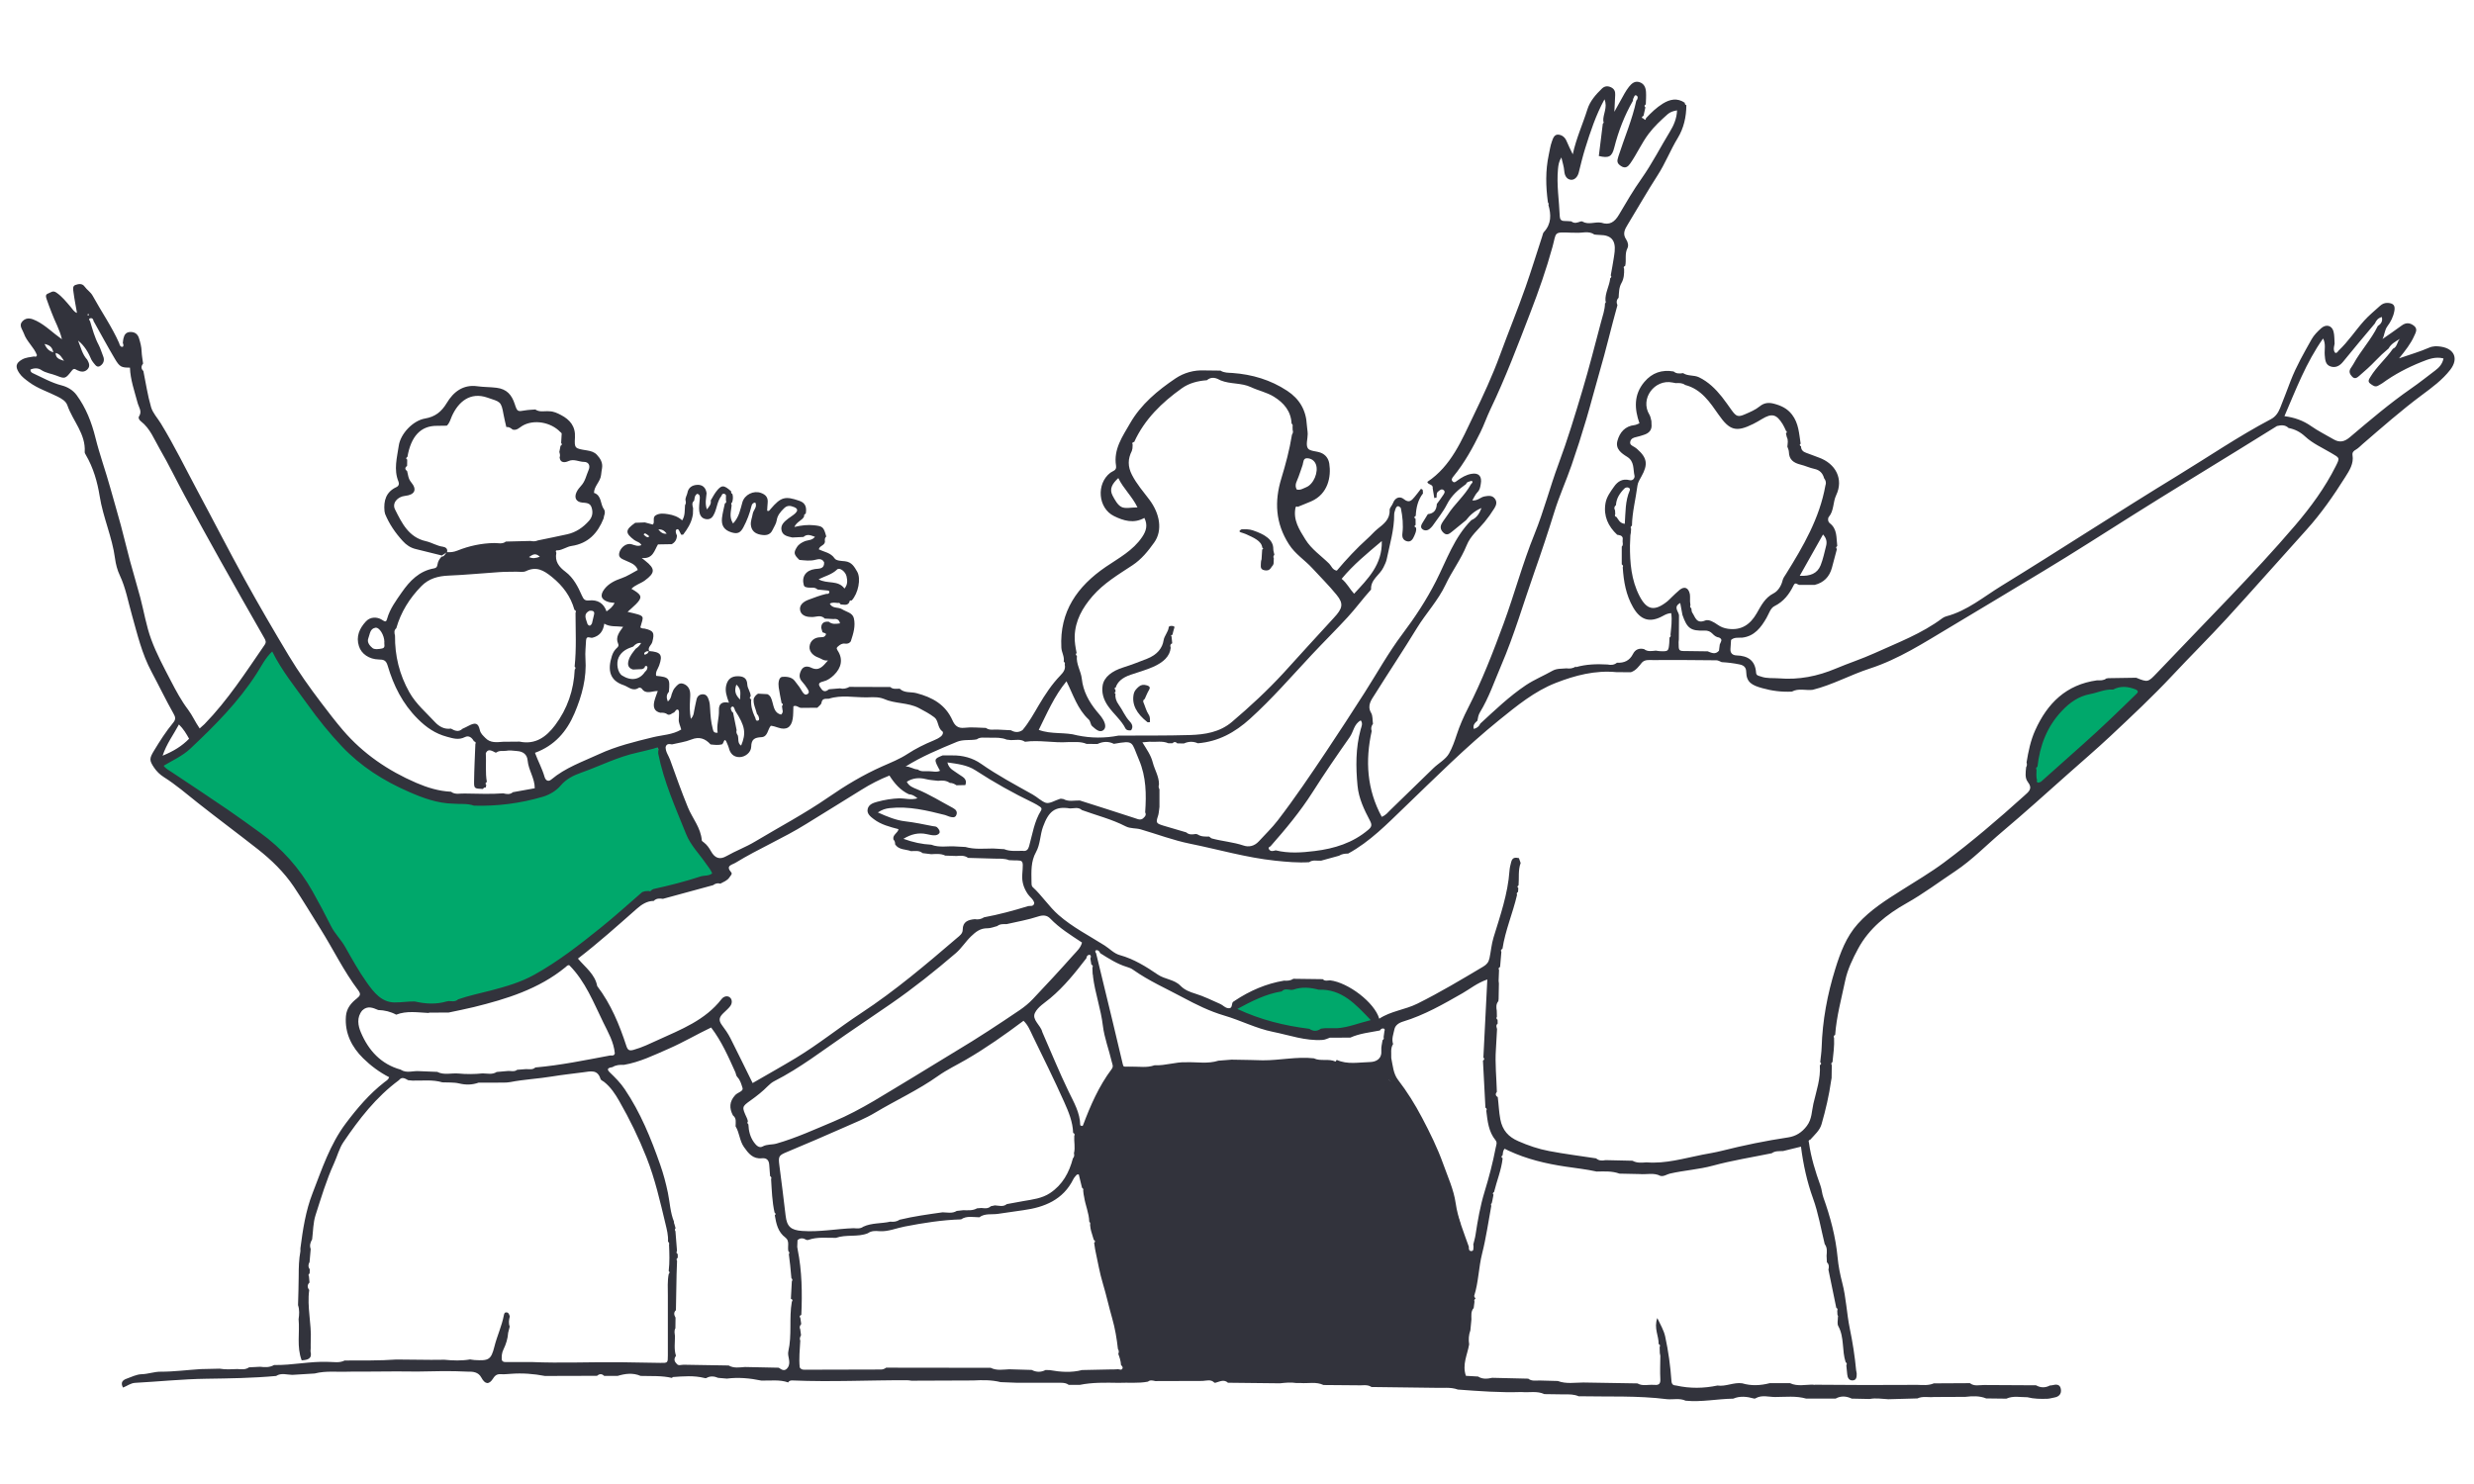 <svg width="450" height="270" viewBox="0 0 450 270" fill="none" xmlns="http://www.w3.org/2000/svg">
<path d="M226.594 181.406L224.25 183.75L235.969 187.969H243.469L250.5 186.094L246.281 180.938L240.656 179.062H234.094L226.594 181.406Z" fill="#00A86B"/>
<path d="M369.562 139.688L370.5 143.906L378.469 136.875L391.125 125.625L386.438 123.75L381.281 125.156L376.125 127.031L370.969 132.656L369.562 139.688Z" fill="#00A86B"/>
<path d="M200.812 197.344L197.062 207.656H196.125V210L197.062 213.281L199.406 224.062L202.688 238.125L205.031 249.844L240.188 250.781L265.5 251.25L267.375 239.062V231.094L265.5 222.188L261.75 212.344L255.188 198.75L250.5 194.531L243.938 194.062L232.688 193.125L217.219 194.531L204.094 194.062L200.812 197.344Z" fill="#32333C"/>
<path d="M33.938 136.406L29.25 138.281V140.156L34.406 143.438L48 153.75L52.688 158.906L57.844 166.875L66.75 180.938L72.844 183.281H81.75L90.188 180.938L98.156 178.125L105.656 172.5L115.5 164.531L117.844 163.125L125.344 161.25L130.969 158.906L130.031 157.5L123 144.844L119.25 135L105.656 139.219L100.969 142.969L92.531 144.844L84.094 145.312L71.438 142.031L64.406 136.406L57.844 128.906L49.875 117.188L46.125 122.344L39.094 130.312L33.938 136.406Z" fill="#00A86B"/>
<path d="M286.642 121.384C288.524 120.841 290.458 120.789 292.401 120.901C293.014 121.031 293.601 120.996 294.111 120.574C295.423 120.651 296.416 120.194 297.029 118.978C297.443 118.159 298.143 117.883 299.041 118.099C299.697 118.616 300.448 118.444 301.182 118.375C301.441 118.409 301.708 118.469 301.967 118.478C303.461 118.53 303.487 118.504 303.625 116.995C303.651 116.667 303.651 116.34 303.668 116.003C303.841 115.865 303.953 115.701 303.85 115.469C303.971 114.175 304.178 112.882 303.979 111.554C303.418 111.571 302.934 111.804 302.468 112.062C300.103 113.373 298.384 112.83 297.046 110.493C295.742 108.234 295.328 105.776 295.164 103.232C295.285 102.991 295.198 102.818 294.983 102.68V99.455C295.285 99.171 295.147 98.826 295.138 98.49C295.138 98.291 295.155 98.084 295.164 97.886C295.017 97.36 294.542 97.386 294.145 97.291C292.505 95.739 291.641 93.902 292.021 91.582C292.22 90.392 292.919 89.487 293.575 88.547C294.249 87.573 295.138 87.038 296.39 87.357C297.063 87.53 297.383 86.9 297.305 86.564C297.02 85.365 297.322 83.951 295.967 83.115C294.922 82.468 293.791 81.683 294.197 80.2C294.62 78.656 295.578 77.527 297.322 77.337C297.581 77.311 297.832 77.156 298.203 77.018C297.288 74.388 297.132 71.818 299.092 69.49C300.517 67.808 302.287 67.222 304.419 67.584C304.929 68.024 305.533 67.981 306.138 67.886C307.01 68.472 308.115 68.196 309.039 68.645C310.739 69.473 312.043 70.757 313.2 72.206C313.839 73.008 314.409 73.862 315.013 74.69C315.816 75.785 316.162 75.914 317.388 75.379C318.311 74.974 319.296 74.569 320.064 73.939C320.928 73.232 321.791 73.207 322.723 73.465C323.984 73.802 325.098 74.319 325.952 75.431C327.178 77.027 327.23 78.898 327.524 80.726C327.256 80.924 327.36 81.079 327.593 81.209C327.593 81.847 327.956 82.192 328.534 82.39C329.294 82.649 330.036 82.968 330.796 83.235C333.922 84.339 335.372 87.193 333.982 90.099C333.369 91.384 333.611 92.902 332.644 94.049C332.437 94.299 332.454 94.902 332.816 95.187C334.232 96.273 333.991 97.877 334.181 99.352C333.956 99.507 333.896 99.68 334.12 99.887C333.818 101.033 333.516 102.18 333.205 103.327C332.756 104.948 331.737 106 330.088 106.414C329.138 106.414 328.189 106.414 327.239 106.414C326.902 106.345 326.557 105.845 326.246 106.492C325.46 108.096 324.45 109.441 322.749 110.286C322.033 110.64 321.748 111.674 321.307 112.433C320.315 114.158 319.123 115.753 316.904 116.012C316.205 116.064 315.462 115.891 314.866 116.434C314.832 116.978 314.789 117.521 314.754 118.073C314.702 118.849 315.151 119.22 315.859 119.246C317.94 119.306 319.27 120.168 319.417 122.402C319.451 122.936 319.926 122.954 320.314 123.092C321.376 123.48 322.482 123.333 323.578 123.419C327.187 123.721 330.597 123.04 333.913 121.643C336.244 120.66 338.67 119.875 340.975 118.832C345.189 116.917 349.558 115.288 353.313 112.468C353.521 112.313 353.788 112.192 354.047 112.123C357.837 111.114 360.808 108.579 364.045 106.595C374.76 100.016 385.285 93.126 396.008 86.581C401.68 83.123 407.18 79.363 413.069 76.259C413.923 75.811 414.398 75.069 414.735 74.241C415.408 72.594 416.013 70.921 416.66 69.257C417.679 66.627 419.078 64.195 420.451 61.746C420.9 60.953 421.538 60.315 422.203 59.72C423.075 58.944 424.129 59.177 424.439 60.28C424.638 60.996 424.586 61.772 424.647 62.522C424.595 62.902 424.448 63.307 424.517 63.669C424.647 64.368 424.983 64.385 425.363 63.799C427.125 62.152 428.428 60.117 430.034 58.331C430.915 57.349 431.934 56.547 432.892 55.658C433.306 55.279 433.781 55.063 434.394 55.115C435.353 55.193 435.689 55.598 435.517 56.564C435.335 57.607 434.843 58.573 434.256 59.349C433.704 60.091 433.747 60.936 433.358 61.686C434.524 60.867 435.707 60.073 436.855 59.22C437.649 58.633 438.383 58.72 439.091 59.28C439.825 59.867 439.376 60.548 439.108 61.151C438.495 62.531 437.563 63.721 436.372 65.196C438.418 64.489 440.162 63.988 441.811 63.264C442.588 62.928 443.279 62.962 444.004 63.074C446.473 63.462 447.207 65.29 445.696 67.257C444.254 69.128 442.346 70.516 440.481 71.904C436.751 74.681 433.272 77.751 429.758 80.778C429.343 81.131 428.981 81.545 428.497 81.821C428.135 82.019 427.824 82.295 427.902 82.796C428.161 84.348 427.34 85.598 426.589 86.788C424.465 90.168 422.186 93.445 419.501 96.42C414.683 101.749 409.934 107.156 405.082 112.459C401.844 115.995 398.425 119.375 395.145 122.885C391.536 126.739 387.676 130.352 383.834 133.957C381.339 136.294 378.723 138.527 376.167 140.803C372.178 144.348 368.224 147.926 364.149 151.358C361.317 153.747 358.735 156.446 355.653 158.498C352.709 160.456 349.877 162.594 346.777 164.336C343.194 166.354 339.974 168.898 337.979 172.597C336.995 174.425 336.054 176.383 335.631 178.392C334.949 181.669 334.042 184.928 333.801 188.291C333.55 188.403 333.455 188.576 333.602 188.835C333.68 190.309 333.464 191.775 333.317 193.232C333.075 193.379 333.041 193.569 333.188 193.793C333.179 194.578 333.162 195.354 333.153 196.138C333.127 196.302 333.093 196.457 333.067 196.621C332.687 199.303 332.074 201.942 331.323 204.546C330.995 205.684 330.054 206.469 329.285 207.34C329.017 207.417 328.897 207.573 329.026 207.857C329.397 210.565 330.2 213.16 331.124 215.713C331.383 216.429 331.4 217.162 331.659 217.869C332.92 221.396 333.887 225.009 334.241 228.751C334.388 230.329 334.69 231.864 335.087 233.382C335.804 236.107 335.89 238.927 336.451 241.66C336.978 244.204 337.375 246.748 337.617 249.317C337.634 249.524 337.72 249.723 337.72 249.921C337.72 250.482 337.703 251.128 336.961 251.154C336.296 251.171 336.054 250.637 335.994 250.042C335.942 249.499 335.89 248.947 335.83 248.403C335.968 248.179 335.942 247.981 335.709 247.843C335.001 245.704 335.502 243.324 334.362 241.255C334.129 240.832 334.31 240.186 334.301 239.642C334.31 239.591 334.345 239.53 334.327 239.478C334.301 239.375 334.258 239.271 334.215 239.177C334.206 238.944 334.189 238.711 334.181 238.478C334.293 238.237 334.224 238.056 333.999 237.926C333.524 235.615 333.05 233.313 332.575 231.002C332.696 230.51 332.713 230.045 332.298 229.665C332.281 229.269 332.255 228.863 332.238 228.467C332.298 227.734 332.393 227.001 331.901 226.354C331.219 223.577 330.753 220.749 329.777 218.041C328.681 215.014 327.999 211.884 327.584 208.625C326.445 208.901 325.391 209.159 324.338 209.418C323.63 209.461 322.896 209.358 322.266 209.823C318.691 210.556 315.065 211.125 311.551 212.083C308.978 212.781 306.336 212.928 303.755 213.523C303.176 213.652 302.658 214.092 302.019 213.945C300.81 213.307 299.498 213.73 298.238 213.609C297.012 213.583 295.786 213.557 294.568 213.531C293.213 213.031 291.814 213.135 290.415 213.152C288.55 212.738 286.66 212.54 284.777 212.255C281.229 211.729 277.706 210.901 274.408 209.358C274.166 209.246 273.924 209.116 273.691 209.004C273.337 209.366 273.381 209.797 273.303 210.203C273.018 210.384 273.052 210.565 273.32 210.737C273.087 212.859 272.258 214.825 271.757 216.877C271.542 217.006 271.455 217.153 271.654 217.369C271.585 217.739 271.507 218.11 271.438 218.481C271.403 218.628 271.369 218.783 271.334 218.929C271.283 218.981 271.196 219.024 271.196 219.067C271.196 219.188 271.231 219.309 271.248 219.43C270.713 222.31 270.307 225.224 269.59 228.053C268.943 230.597 268.943 233.244 268.148 235.753C268.105 235.891 268.304 236.107 268.39 236.279C268.183 236.409 268.088 236.581 268.2 236.822C268.148 237.211 268.105 237.59 268.053 237.978C267.51 238.59 267.639 239.332 267.639 240.048C267.579 240.712 267.518 241.376 267.449 242.039C267.147 242.876 267.086 243.73 267.225 244.601C266.914 246.472 265.921 248.248 266.637 250.318C267.242 250.352 268.045 250.395 268.848 250.447C269.668 250.973 270.54 250.87 271.421 250.68C273.605 250.732 275.789 250.783 277.974 250.835C278.613 251.344 279.372 251.154 280.089 251.171C281.177 251.197 282.265 251.232 283.353 251.258C284.872 251.835 286.435 251.542 287.989 251.534C291.27 251.585 294.56 251.646 297.84 251.697C298.782 252.249 299.809 251.879 300.793 251.965C301.518 252.025 302.062 251.965 302.002 250.956C301.924 249.533 301.993 248.102 302.002 246.67C301.967 246.506 301.942 246.342 301.907 246.179C301.898 245.816 301.881 245.446 301.872 245.083C302.028 244.833 301.942 244.652 301.691 244.532C301.734 243.066 300.793 241.66 301.449 239.806C302.054 241.074 302.632 242.031 302.883 243.161C303.461 245.825 303.832 248.515 304.022 251.24C304.065 251.879 304.342 252.068 304.886 252.085C307.39 252.646 309.885 252.611 312.389 252.085C313.925 252.31 315.359 251.456 316.887 251.68C318.562 252.18 320.237 252.085 321.903 251.654C323.129 251.654 324.364 251.654 325.59 251.654C326.963 252.301 328.396 251.896 329.812 251.93C329.915 251.982 330.01 251.991 330.114 251.939C333.179 251.956 336.235 251.973 339.3 251.991C342.452 251.982 345.612 251.973 348.763 251.965C349.765 251.991 350.775 252.111 351.742 251.689C353.935 251.68 356.119 251.672 358.312 251.654C359.089 252.267 359.979 251.991 360.842 251.991C364.011 252.008 367.171 252.025 370.339 252.042C371.177 252.517 372.014 252.525 372.86 252.077C372.999 252.06 373.137 252.068 373.266 252.034C373.983 251.853 374.699 251.801 374.855 252.732C375.002 253.62 374.501 254.138 373.62 254.276C373.223 254.345 372.826 254.474 372.42 254.491C371.194 254.534 369.968 254.526 368.759 254.215C367.482 254.224 366.186 253.905 364.943 254.474C363.717 254.457 362.5 254.448 361.274 254.431C360.039 253.931 358.753 254 357.466 254.146C355.567 254.146 353.659 254.164 351.759 254.172C350.766 254.276 349.73 253.974 348.763 254.431C347.002 254.483 345.241 254.526 343.471 254.578C342.34 254.526 341.217 254.31 340.086 254.534C338.998 254.509 337.91 254.483 336.823 254.465C335.838 254.008 334.854 253.914 333.878 254.465C332.1 254.465 330.321 254.465 328.543 254.465C326.686 253.931 324.77 254.164 322.887 254.172C321.713 254.172 320.487 253.75 319.356 254.388L319.201 254.465L319.028 254.448C317.768 254.095 316.507 253.939 315.255 254.474C312.371 254.509 309.505 255.129 306.604 254.845C305.507 254.336 304.342 254.672 303.211 254.569C297.866 253.896 292.496 254.146 287.134 254.034C286.323 253.681 285.459 253.681 284.596 253.698C283.37 253.681 282.135 253.664 280.909 253.646C279.562 253.017 278.129 253.405 276.748 253.267C272.88 253.396 269.029 253.103 265.178 252.818C263.806 252.31 262.381 252.577 260.974 252.499C257.14 252.448 253.298 252.396 249.465 252.353C248.67 251.818 247.772 252.111 246.918 252.042C244.854 252.025 242.799 252.008 240.736 251.991C239.389 251.344 237.947 251.741 236.557 251.628C236.298 251.628 236.039 251.628 235.78 251.628C234.787 251.465 233.794 251.577 232.81 251.68C229.658 251.646 226.507 251.611 223.356 251.577C222.656 250.93 221.94 251.335 221.223 251.534L221.059 251.585L220.886 251.568C220.256 250.904 219.488 251.206 218.754 251.249C215.887 251.258 213.012 251.266 210.146 251.275C209.688 251.18 209.222 251.016 208.799 251.378C207.029 251.723 205.242 251.508 203.463 251.594C201.097 251.559 198.732 251.49 196.401 251.965C195.736 251.965 195.062 251.965 194.398 251.965C193.992 251.654 193.517 251.594 193.033 251.585C190.314 251.577 187.585 251.585 184.866 251.577C183.916 251.542 182.958 251.499 182.008 251.465C180.359 251.051 178.684 251.077 177 251.163C173.262 251.18 169.532 251.189 165.793 251.206C165.517 251.171 165.25 251.12 164.973 251.12C158.066 251.102 151.15 251.456 144.243 251.163C143.898 251.146 143.553 251.154 143.371 251.525C141.765 250.947 140.099 251.24 138.467 251.18C136.395 250.749 134.314 250.559 132.208 250.826C131.681 250.783 131.154 250.732 130.628 250.689C129.911 250.387 129.186 250.309 128.478 250.723L128.305 250.749L128.132 250.714C126.224 250.232 124.29 250.404 122.365 250.542C122.322 250.542 122.287 250.645 122.244 250.706C120.362 250.257 118.436 250.395 116.52 250.335C115.121 249.723 113.722 249.921 112.332 250.335C111.521 250.335 110.709 250.335 109.898 250.335C109.466 249.904 109.034 249.938 108.594 250.318C105.434 250.326 102.282 250.335 99.122 250.344C97.059 249.947 94.987 249.792 92.897 249.956C92.353 249.981 91.809 250.059 91.274 250.025C90.566 249.973 90.143 250.076 89.686 250.809C88.934 252.008 88.201 251.853 87.544 250.62C87.009 249.628 86.042 249.533 85.04 249.559C82.001 249.395 78.962 249.481 75.923 249.542C74.663 249.533 73.411 249.524 72.15 249.516C70.363 249.524 68.584 249.542 66.797 249.55C65.701 249.55 64.604 249.55 63.499 249.559C61.41 249.662 59.303 249.352 57.239 249.895C55.884 249.981 54.52 250.059 53.164 250.145C52.18 250.128 51.17 249.731 50.22 250.344C45.989 250.732 41.742 250.792 37.494 250.852C33.194 250.913 28.894 251.361 24.595 251.594C23.748 251.637 23.127 252.172 22.376 252.456C21.866 251.534 22.315 251.094 23.04 250.835C23.938 250.516 24.845 250.05 25.76 250.025C26.943 249.999 28.057 249.559 29.214 249.568C31.674 249.576 34.1 249.24 36.544 249.093C37.675 249.067 38.815 249.041 39.946 249.016C41.016 249.205 42.087 249.128 43.166 249.085C43.9 249.128 44.642 249.24 45.299 248.774C45.972 248.74 46.645 248.705 47.31 248.671C48.182 248.774 49.046 248.817 49.849 248.352C53.147 248.421 56.402 247.645 59.7 247.783C60.702 247.783 61.729 248.024 62.687 247.532C65.83 247.515 68.973 247.576 72.116 247.351C74.222 247.369 76.329 247.394 78.436 247.412C79.239 247.412 80.033 247.403 80.836 247.394C82.398 247.55 83.953 247.601 85.507 247.334C85.774 247.369 86.042 247.429 86.318 247.446C88.865 247.601 89.323 247.42 89.927 245.006C90.411 243.057 91.283 241.246 91.654 239.271C91.715 238.978 91.801 238.737 92.138 238.771C92.552 238.814 92.612 239.194 92.733 239.504C92.578 240.117 92.466 240.737 92.716 241.35C92.656 241.582 92.604 241.807 92.543 242.039C92.509 242.186 92.474 242.333 92.431 242.471C92.362 243.549 92.034 244.583 91.576 245.515C91.257 246.179 91.231 246.756 91.266 247.412C91.369 247.714 91.602 247.808 91.896 247.808C93.476 247.808 95.064 247.808 96.644 247.808C102.006 248.041 107.359 247.791 112.721 247.843C115.19 247.869 117.659 247.938 120.129 247.964C121.467 247.981 121.476 247.964 121.476 246.61C121.476 242.979 121.467 239.34 121.476 235.71C121.476 234.408 121.381 233.097 121.631 231.804C121.821 231.614 121.83 231.424 121.631 231.235C121.821 229.639 121.761 228.044 121.691 226.449C121.786 226.207 121.674 226.044 121.502 225.897C121.579 224.785 121.294 223.715 121.044 222.663C120.068 218.593 119.153 214.532 117.59 210.582C116.183 207.021 114.534 203.641 112.643 200.338C111.901 199.036 111.072 197.777 109.863 196.828C109.647 196.664 109.302 196.535 109.233 196.319C108.706 194.578 107.506 194.897 106.142 195.086C104.26 195.345 102.326 195.535 100.469 195.845C97.931 196.268 95.358 196.38 92.837 196.871C92.034 197.027 91.197 196.949 90.368 196.975C89.263 196.975 88.149 196.975 87.044 196.983C85.878 197.397 84.738 197.415 83.512 197.121C82.537 196.889 81.483 196.975 80.465 196.923C78.677 196.388 76.838 196.647 75.025 196.604C74.766 196.578 74.507 196.561 74.24 196.535C73.678 196.225 73.117 195.828 72.556 196.535C68.412 199.588 65.312 203.606 62.463 207.806C61.703 208.927 61.34 210.392 60.745 211.686C59.363 214.713 58.413 217.92 57.395 221.085C56.946 222.474 56.963 224.017 56.773 225.492C56.454 226.044 56.264 226.604 56.514 227.242C56.445 228.035 56.376 228.82 56.307 229.613C56.048 230.062 56.022 230.51 56.35 230.941C56.341 231.192 56.333 231.433 56.316 231.683C56.126 231.83 56.039 231.993 56.195 232.218C56.229 232.588 56.264 232.959 56.298 233.339C55.849 233.778 55.884 234.236 56.246 234.701C55.815 237.78 56.687 240.824 56.523 243.893C56.497 244.368 56.523 244.842 56.514 245.316C56.505 245.497 56.497 245.678 56.48 245.851C56.825 247.213 55.987 247.438 54.874 247.498C53.932 245.032 54.545 242.488 54.312 240.013C54.433 239.151 54.494 238.297 54.209 237.452C54.252 235.676 54.33 233.899 54.33 232.131C54.33 230.631 54.364 229.131 54.641 227.656C54.641 227.475 54.641 227.302 54.641 227.121C55.081 223.715 55.599 220.3 56.851 217.093C58.552 212.721 60.019 208.219 62.895 204.391C64.967 201.631 67.177 199.036 69.905 196.906C70.225 196.656 70.622 196.483 70.777 195.983C69.033 195.095 67.419 193.888 66.063 192.551C64.008 190.533 62.679 187.989 62.92 184.894C63.033 183.445 63.87 182.471 64.906 181.66C65.528 181.169 65.675 180.858 65.157 180.177C62.506 176.667 60.606 172.692 58.275 168.984C56.669 166.423 55.124 163.827 53.44 161.318C51.662 158.679 49.391 156.472 46.896 154.506C43.287 151.669 39.6 148.935 36 146.09C33.962 144.468 31.994 142.77 29.784 141.373C29.076 140.924 28.497 140.355 28.022 139.657C27.133 138.337 27.159 137.984 28.014 136.578C29.084 134.81 30.189 133.077 31.502 131.49C32.028 130.852 31.899 130.438 31.579 129.869C30.163 127.36 28.92 124.764 27.565 122.229C25.803 118.952 24.992 115.417 23.999 111.907C23.308 109.484 22.876 106.983 21.788 104.672C21.34 103.733 21.055 102.62 20.925 101.62C20.416 97.722 18.741 94.144 18.128 90.263C17.722 87.702 16.979 85.106 15.624 82.787C15.529 82.614 15.391 82.416 15.408 82.244C15.624 78.941 13.25 76.604 12.257 73.75C11.98 72.956 11.212 72.534 10.452 72.146C8.743 71.275 6.878 70.706 5.306 69.542C4.65 69.05 3.985 68.593 3.511 67.886C2.742 66.748 2.854 66.067 4.011 65.411C4.693 65.023 5.462 64.989 6.204 64.851C6.446 64.928 6.662 64.945 6.722 64.609C6.17 63.143 4.84 62.143 4.331 60.642C4.072 59.901 3.329 59.177 4.132 58.401C4.909 57.65 5.79 57.961 6.627 58.375C8.302 59.203 9.597 60.556 11.264 61.729C10.858 59.927 9.969 58.469 9.399 56.9C9.097 56.072 8.743 55.253 8.475 54.408C8.371 54.063 8.173 53.597 8.769 53.391C9.252 53.218 9.606 52.795 10.245 53.227C11.29 53.934 12.041 54.908 12.844 55.831C13.206 56.245 13.44 56.745 14.001 56.935C13.785 55.667 13.526 54.408 13.362 53.123C13.31 52.692 13.155 52.037 13.716 51.847C14.268 51.657 14.942 51.502 15.399 52.149C15.831 52.761 16.487 53.123 16.867 53.83C18.447 56.71 20.338 59.418 21.676 62.436C21.754 62.773 21.909 63.16 22.281 63.1C22.505 63.066 22.488 62.669 22.341 62.419C22.376 62.152 22.384 61.876 22.445 61.608C22.609 60.893 22.919 60.384 23.8 60.401C24.62 60.418 25.078 60.867 25.285 61.548C25.527 62.315 25.734 63.1 25.76 63.937C25.786 64.67 25.933 65.403 26.028 66.144C25.665 66.61 25.613 67.067 26.08 67.507C26.529 69.706 26.848 71.93 27.478 74.077C27.789 75.147 28.644 76.043 29.248 77.027C31.709 81.054 33.772 85.296 36 89.453C38.858 94.773 41.603 100.154 44.513 105.431C47.094 110.105 49.78 114.727 52.534 119.306C54.321 122.272 56.333 125.109 58.439 127.877C59.726 129.568 61.004 131.249 62.385 132.862C66.055 137.139 70.596 140.226 75.716 142.433C77.702 143.287 79.817 143.951 82.036 144.046C82.813 144.649 83.719 144.322 84.566 144.373C86.888 144.391 89.211 144.52 91.533 144.339C92.146 144.486 92.751 144.606 93.294 144.132C94.615 143.891 95.928 143.658 97.266 143.416C97.283 141.614 96.126 140.122 95.971 138.355C95.876 137.302 95.194 136.725 94.072 136.647C93.389 136.604 92.716 136.457 92.034 136.604C91.456 136.69 90.825 136.492 90.299 136.906L90.126 136.923L89.971 136.845C89.073 136.345 88.65 136.397 88.365 137.044C88.468 138.786 88.244 140.536 88.555 142.269C88.296 142.416 88.226 142.597 88.451 142.83C88.416 142.977 88.382 143.132 88.347 143.278C88.106 143.227 87.959 143.382 87.829 143.546C86.292 143.477 86.215 143.477 86.232 142.166C86.258 139.907 86.379 137.647 86.465 135.38C86.612 135.086 86.482 134.948 86.206 134.871C85.852 134.207 85.274 133.75 84.574 134.103C83.417 134.69 82.407 134.345 81.285 134.043C79.178 133.474 77.564 132.37 75.992 130.801C73.212 128.033 71.589 124.739 70.51 121.1C70.225 120.125 69.767 119.996 68.912 119.987C67.142 119.953 65.727 118.97 65.286 117.564C64.725 115.796 65.381 114.339 66.555 113.063C67.376 112.175 68.61 112.235 69.404 112.726C70.061 113.132 70.225 113.261 70.423 112.545C70.933 110.752 72.029 109.286 73.057 107.803C74.516 105.699 76.26 103.87 78.971 103.405C79.385 103.336 79.523 103.086 79.575 102.706C79.653 102.154 79.938 101.689 80.309 101.284C80.862 101.284 80.965 100.74 81.285 100.456C81.95 100.507 82.545 100.438 83.21 100.171C85.334 99.317 87.562 98.843 89.858 98.8C90.584 98.774 91.352 99.067 92.008 98.533C93.502 98.498 95.004 98.464 96.498 98.421C96.955 98.524 97.404 98.507 97.836 98.326C99.615 97.955 101.402 97.601 103.18 97.205C104.769 96.851 106.047 95.972 107.126 94.764C107.791 94.023 107.894 93.16 107.584 92.272C107.307 91.479 106.591 91.505 105.883 91.436C104.795 91.324 104.398 90.556 104.864 89.547C105.063 89.125 105.373 88.728 105.693 88.383C106.461 87.564 106.643 86.469 107.066 85.503C107.411 84.727 107.066 84.037 106.237 84.037C105.278 84.037 104.38 83.416 103.336 83.916C102.895 84.123 101.894 84.348 101.79 83.227C101.937 82.89 101.833 82.563 101.738 82.235C101.808 81.864 101.877 81.485 101.954 81.114C102.205 80.985 102.291 80.821 102.067 80.588C102.092 80.096 102.127 79.605 102.153 79.113C102.222 78.872 102.11 78.725 101.92 78.605C100.176 76.776 97.067 76.268 95.039 77.458C94.477 77.785 94.011 78.372 93.243 78.156C92.906 77.88 92.561 77.639 92.094 77.691C91.922 76.923 91.723 76.164 91.585 75.388C91.162 72.965 90.989 73.138 88.641 72.336C85.558 71.275 83.409 73.043 82.209 75.681C81.932 76.294 81.794 76.975 81.267 77.449L79.489 77.475C76.484 77.449 74.749 79.432 74.11 83.115C73.885 83.27 73.773 83.425 74.067 83.623C74.067 83.994 74.058 84.374 74.049 84.744C73.652 85.063 73.592 85.382 74.049 85.701C74.24 86.391 74.231 87.064 74.783 87.737C75.923 89.099 75.431 90.03 73.678 90.22C72.288 90.367 71.278 91.539 71.848 92.678C73.091 95.161 74.335 97.765 77.469 98.464C78.531 98.705 79.463 99.326 80.568 99.473C81 99.533 81.509 99.818 81.302 100.473C80.991 100.671 80.672 100.87 80.361 101.068C78.781 100.68 77.201 100.275 75.621 99.895C74.654 99.662 73.894 99.145 73.238 98.412C71.9 96.946 70.795 95.334 70.043 93.497C70.009 93.342 69.974 93.178 69.94 93.022C69.75 91.108 70.207 89.504 72.098 88.625C72.616 88.383 72.608 87.952 72.469 87.599C71.58 85.417 72.219 83.261 72.53 81.105C72.841 78.915 75.112 76.518 77.305 76.147C79.135 75.837 80.3 74.931 81.276 73.301C82.45 71.335 84.229 69.904 86.828 70.275C87.985 70.439 89.15 70.404 90.316 70.551C92.198 70.783 93.079 71.853 93.614 73.474C94.097 74.931 94.123 74.905 95.531 74.664C96.135 74.56 96.757 74.552 97.37 74.5C98.155 75.052 99.053 74.741 99.9 74.828C100.685 74.828 101.393 75.164 102.041 75.509C103.664 76.354 104.7 77.57 104.579 79.596C104.458 81.588 104.553 81.597 106.738 81.942C107.428 82.054 108.093 82.226 108.577 82.752C109.198 83.425 109.664 84.175 109.509 85.158C109.449 85.564 109.371 85.969 109.336 86.383C109.233 87.607 108.067 88.418 108.041 89.668C109.483 90.151 109.155 91.72 109.854 92.66C110.096 92.988 110.036 93.454 109.88 93.859C109.846 94.014 109.82 94.178 109.785 94.333C108.715 97.015 106.979 98.886 103.949 99.335C103.12 99.455 102.377 100.033 101.514 100.128C101.125 100.085 100.996 100.214 101.195 100.585C100.884 102.154 101.678 103.146 102.852 104.026C104.32 105.129 105.132 106.751 105.848 108.372C106.15 109.044 106.384 109.32 107.143 109.243C108.68 109.087 109.803 109.717 110.321 111.235C110.925 110.821 111.452 110.407 111.788 109.691C111.417 109.639 111.08 109.639 110.77 109.553C109.319 109.148 109.051 108.32 109.958 107.147C110.752 106.13 111.926 105.586 113.04 105.207C114.111 104.845 114.974 104.241 116.01 103.698C115.622 102.637 114.681 102.413 113.843 102.008C113.196 101.697 112.315 101.508 112.686 100.421C113.006 99.49 114.007 98.757 114.888 99.024C115.492 99.205 116.028 99.473 116.667 99.171C116.399 98.628 115.786 98.567 115.363 98.248C113.679 96.972 113.696 96.403 115.544 95.118C116.131 95.092 116.71 95.075 117.297 95.049C117.746 95.17 118.203 95.29 118.739 95.437C119.196 95.006 118.566 94.135 119.308 93.73C120.025 93.333 120.785 93.436 121.502 93.549C122.425 93.686 123.341 93.997 124.083 94.678C124.644 93.799 124.523 92.833 124.601 91.91C124.791 91.634 124.782 91.332 124.687 91.022C124.636 90.53 124.946 90.125 125.033 89.677C125.205 88.702 125.896 88.288 126.734 88.219C127.735 88.133 128.383 88.677 128.521 89.728C128.46 90.634 128.184 91.539 128.581 92.686C129.091 92.065 129.393 91.651 129.272 91.056C129.591 90.53 129.868 89.97 130.239 89.478C131.206 88.185 131.655 88.185 132.985 89.384C132.985 89.582 132.985 89.789 133.218 89.867C133.364 90.367 133.33 90.867 133.183 91.367C132.976 91.522 132.959 91.712 133.08 91.927C133.002 92.971 132.562 94.04 133.339 95.247C134.461 94.066 134.66 92.669 135.039 91.367C135.445 89.996 137.051 89.211 138.372 89.668C139.296 89.987 139.728 90.513 139.633 91.488C139.581 91.962 139.572 92.436 139.538 92.91C139.874 93.091 140.004 92.79 140.159 92.617C142.042 90.418 142.793 90.203 145.443 91.134C146.583 91.531 146.747 92.419 146.557 93.462C146.315 93.549 146.212 93.704 146.264 93.963C145.91 94.713 144.951 94.868 144.485 95.877C145.771 95.575 146.911 95.446 148.059 95.566C149.648 95.739 149.821 95.86 150.287 97.61C149.993 97.869 150.011 98.205 150.054 98.55C150.002 99.266 149.052 99.274 148.94 99.947C149.933 100.447 151.09 100.533 151.824 101.611C152.117 102.042 153.084 102.051 153.671 102.111C154.958 102.249 155.407 103.155 155.899 103.983C156.667 105.276 156.089 107.984 154.923 109.243C154.638 109.208 154.474 109.303 154.474 109.614C154.069 110.252 153.456 109.976 152.903 109.976C152.808 109.743 152.644 109.639 152.385 109.708C151.91 109.674 151.435 109.545 150.934 109.829C151.401 110.786 152.471 110.398 153.171 110.847C153.948 111.338 155.079 111.476 155.312 112.494C155.64 113.891 155.217 115.279 154.777 116.607C154.656 116.96 154.181 117.185 153.732 117.107C153.197 117.012 152.808 117.28 152.454 117.59C152.238 117.78 152.057 117.9 152.359 118.357C153.395 119.918 153.041 121.513 151.686 122.824C151.133 123.359 150.486 123.807 149.812 123.962C148.413 124.273 149.087 124.851 149.484 125.454C149.942 125.972 150.365 125.73 150.788 125.403C151.453 125.351 152.109 125.29 152.774 125.239C153.387 125.403 153.956 125.265 154.509 124.971C156.987 124.98 159.456 124.989 161.934 124.997C162.443 125.472 163.065 125.273 163.652 125.308C164.507 126.135 165.69 125.842 166.691 126.11C169.61 126.877 171.967 128.188 173.245 131.051C173.659 131.982 174.212 132.56 175.438 132.413C176.715 132.258 178.028 132.413 179.331 132.439C179.988 132.931 180.747 132.698 181.464 132.741C182.267 132.784 183.079 132.818 183.881 132.862C184.589 133.275 185.289 133.31 185.988 132.836C187.162 131.439 188.026 129.861 188.95 128.291C190.072 126.394 191.315 124.497 192.878 122.885C193.422 122.324 193.862 121.746 193.664 120.91C193.767 120.677 193.655 120.513 193.482 120.367C193.646 119.47 193.094 118.694 193.051 117.823C192.705 111.252 195.96 106.673 201.132 103.138C203.498 101.525 206.079 100.18 207.746 97.705C208.479 96.618 208.808 95.558 208.151 94.23C206.217 95.316 204.344 94.739 202.643 93.902C199.69 92.462 199.371 88.004 201.961 86.012C202.41 85.667 203.144 85.632 202.997 84.727C202.513 81.735 204.188 79.389 205.544 77.027C207.53 73.56 210.569 71.034 213.824 68.843C215.343 67.826 217.174 67.3 219.082 67.394C220.058 67.403 221.033 67.42 222 67.429C222.674 67.86 223.425 67.808 224.176 67.86C227.759 68.119 231.109 69.111 234.131 71.102C236.384 72.586 237.576 74.647 237.705 77.337C237.731 77.88 237.861 78.424 237.861 78.967C237.861 79.855 237.489 80.942 237.887 81.562C238.232 82.106 239.432 82.062 240.218 82.364C241.116 82.709 241.651 83.434 241.789 84.374C242.143 86.676 241.599 89.858 238.5 91.212C237.688 91.565 236.859 91.884 236.039 92.221C235.884 92.109 235.754 92.126 235.659 92.298C235.15 94.575 236.324 96.343 237.429 98.136C238.543 99.947 240.313 101.111 241.78 102.568C242.186 102.974 242.342 103.681 243.153 103.827C244.88 101.784 246.736 99.775 248.774 97.946C249.387 97.403 249.914 96.756 250.544 96.248C251.675 95.342 252.832 94.523 252.763 92.807C252.746 92.393 253.22 91.979 253.376 91.531C253.756 90.487 254.654 90.246 255.327 90.798C256.32 91.6 256.76 91.048 257.304 90.41C257.701 89.944 258.064 89.444 258.444 88.952C258.979 89.021 258.737 89.478 258.832 89.763C257.891 90.97 257.589 92.376 257.511 93.859C257.218 94.014 257.157 94.187 257.477 94.394C257.477 94.764 257.477 95.135 257.486 95.506C257.157 95.73 257.304 95.877 257.563 96.006C257.684 96.575 257.425 97.067 257.218 97.558C256.959 98.162 256.579 98.688 255.862 98.464C255.258 98.274 254.99 97.834 255.085 97.058C255.275 95.515 255.12 93.963 254.8 92.436C254.395 91.945 254.067 91.988 253.833 92.583C253.747 92.91 253.592 93.238 253.592 93.566C253.609 96.36 252.789 99.016 252.236 101.715C252.124 102.275 251.865 102.732 251.64 103.224C250.984 104.621 249.266 105.423 249.387 107.259C247.911 108.889 246.607 110.683 245.122 112.295C242.998 114.606 240.762 116.814 238.612 119.108C234.917 123.057 231.377 127.153 227.353 130.792C224.608 133.275 221.594 134.931 217.882 135.233C217.036 134.862 216.19 134.879 215.352 135.267C214.946 135.267 214.549 135.259 214.143 135.25C213.858 134.94 213.556 134.931 213.254 135.224C213.004 135.224 212.753 135.224 212.503 135.224C211.406 134.741 210.241 135.052 209.11 134.948C208.713 134.983 208.324 135.017 207.789 135.06C208.531 136.276 209.334 137.371 209.671 138.699C210.016 140.053 210.828 141.269 210.811 142.726C210.716 143.028 210.716 143.321 210.897 143.606C210.897 143.847 210.897 144.089 210.897 144.322C210.897 144.494 210.897 144.675 210.897 144.848C210.897 145.503 210.897 146.158 210.897 146.805C210.88 146.969 210.854 147.133 210.837 147.297C210.785 147.693 210.759 148.081 210.621 148.487C210.215 149.711 210.31 149.815 211.648 150.229C213.021 150.651 214.402 151.039 215.775 151.444C216.285 151.919 216.889 151.824 217.493 151.738C217.623 151.738 217.744 151.781 217.865 151.833C218.503 152.255 219.229 152.203 219.945 152.212C220.109 152.333 220.265 152.505 220.446 152.557C222.346 153.066 224.314 153.204 226.205 153.842C227.129 154.152 228.139 153.98 228.976 153.066C230.133 151.798 231.377 150.617 232.421 149.254C235.547 145.184 238.405 140.941 241.262 136.673C243.619 133.146 245.933 129.585 248.213 126.015C250.483 122.462 252.53 118.763 255.068 115.382C257.365 112.33 259.454 109.156 261.19 105.742C263.132 101.922 264.496 97.765 267.63 94.635C268.623 94.23 269.098 93.385 269.478 92.427C268.312 92.902 267.397 93.678 266.646 94.661C265.8 95.351 264.954 96.041 264.108 96.731C263.607 97.136 263.141 97.515 262.51 96.886C261.984 96.36 261.923 95.808 262.26 95.213C262.562 94.678 262.977 94.204 263.305 93.686C264.548 91.712 266.404 90.203 267.535 88.142C267.639 87.995 267.838 87.849 267.838 87.702C267.838 87.461 267.63 87.478 267.432 87.547C267.138 87.659 266.784 87.668 266.681 88.056C265.273 89.064 264.004 90.142 263.184 91.772C262.485 93.16 261.466 94.385 260.576 95.67C260.421 95.885 260.214 96.075 260.007 96.248C259.566 96.593 259.04 96.567 258.677 96.239C258.34 95.937 258.496 95.489 258.746 95.118C259.083 94.601 259.394 94.066 259.713 93.54C260.836 93.436 261.302 92.747 261.345 91.695C261.733 91.151 262.157 90.634 262.51 90.065C262.666 89.823 262.942 89.47 262.605 89.185C262.182 88.832 261.846 89.237 261.561 89.453C261.215 89.72 261.371 90.194 261.276 90.573C261.138 90.539 261.008 90.556 260.887 90.625C260.792 90.03 260.689 89.435 260.594 88.84C260.732 88.064 259.73 88.245 259.618 87.676C263.987 84.77 265.86 80.088 268.002 75.656C269.754 72.034 271.455 68.377 272.845 64.575C274.356 60.444 276.04 56.365 277.49 52.218C278.561 49.157 279.511 46.061 280.521 42.974C280.607 42.715 280.65 42.396 280.823 42.215C282.204 40.732 282.153 39.041 281.635 37.257C281.661 37.205 281.712 37.136 281.695 37.093C281.66 36.989 281.6 36.886 281.548 36.782C281.16 33.902 281.091 31.039 281.704 28.176C281.876 27.374 281.989 26.547 282.265 25.779C282.463 25.236 282.671 24.451 283.422 24.494C284.104 24.537 284.665 24.968 284.959 25.693C285.261 26.452 285.649 27.167 286.072 28.073C286.703 25.15 287.903 22.563 288.749 19.855C289.198 18.424 290.26 17.19 291.382 16.113C291.883 15.63 292.47 15.595 293.092 15.914C293.653 16.207 293.826 16.682 293.791 17.277C293.739 18.139 293.705 19.01 293.636 20.338C294.404 18.95 294.939 17.958 295.501 16.983C295.742 16.57 296.001 16.164 296.295 15.793C296.787 15.19 297.357 14.664 298.229 14.957C299.066 15.233 299.343 15.949 299.395 16.725C299.446 17.475 299.377 18.234 299.36 18.993C299.101 19.139 299.023 19.312 299.282 19.536C299.17 20.045 299.058 20.553 298.946 21.062C298.669 21.235 298.445 21.407 298.946 21.58L298.989 21.597C299.231 21.994 299.325 21.752 299.403 21.493C300.327 20.502 301.303 19.562 302.46 18.846C303.746 18.053 305.076 17.768 306.44 18.691C306.457 18.889 306.492 19.07 306.733 19.122C306.733 21.252 306.25 23.347 305.171 25.107C303.824 27.314 302.909 29.729 301.501 31.901C299.619 34.816 297.901 37.843 296.096 40.809C295.552 41.697 295.069 42.525 295.794 43.577C296.096 44.017 296.26 44.69 296.019 45.155C295.483 46.199 295.855 47.311 295.613 48.363C295.354 48.475 295.259 48.648 295.414 48.906C295.44 49.795 295.38 50.709 294.948 51.459C294.447 52.338 294.49 53.252 294.413 54.175C294.007 54.572 293.99 55.029 294.197 55.529C293.057 59.599 292.108 63.721 290.916 67.782C290.104 70.568 289.379 73.431 288.55 76.225C287.713 79.062 286.806 81.89 285.839 84.684C284.864 87.495 283.629 90.22 282.748 93.057C281.609 96.731 280.4 100.378 279.122 104C277.11 109.708 275.435 115.529 273.035 121.117C271.809 123.971 270.825 126.929 269.193 129.593C268.891 130.085 268.831 130.594 268.727 131.12C268.295 131.516 267.855 131.904 268.071 132.62C268.649 132.474 269.038 132.163 269.254 131.654C271.913 129.205 274.52 126.696 277.533 124.67C279.07 123.643 280.771 122.954 282.368 122.048C283.189 121.582 284.061 121.695 284.915 121.6C285.52 121.677 286.098 121.634 286.616 121.263L286.642 121.384ZM240.675 244.247C240.408 244.316 240.287 244.454 240.408 244.73C239.492 246.161 238.482 247.541 237.757 249.119C238.318 249.154 238.862 249.188 239.415 249.214C241.193 249.731 243.006 249.714 244.828 249.568C245.787 249.585 246.736 249.611 247.695 249.628C248.351 250.137 249.102 249.93 249.827 249.93C252.841 249.973 255.854 250.025 258.858 250.068C259.825 250.576 260.853 250.214 261.854 250.3L261.992 250.335L262.131 250.3C262.718 250.326 263.305 250.352 263.901 250.369L264.065 250.413L264.229 250.378C264.548 250.335 264.643 250.197 264.419 249.93C264.911 246.179 265.066 242.333 265.973 238.685C267.199 233.753 266.085 229.269 264.436 224.767C263.702 222.775 262.977 220.792 262.761 218.662C262.934 218.438 262.839 218.283 262.631 218.153C261.673 215.696 260.421 213.35 259.946 210.703C259.808 209.927 259.29 209.211 258.91 208.478C258.418 207.538 257.727 206.676 257.417 205.693C256.475 202.649 254.8 200.002 253.186 197.32C252.901 196.845 252.694 196.294 252.029 196.328C250.967 196.38 250.026 195.828 248.998 195.742C248.204 195.19 247.298 195.561 246.443 195.449C245.156 195.328 243.922 194.948 242.609 194.966C239.467 195.026 236.324 194.966 233.181 194.966C231.653 194.871 230.133 194.948 228.657 195.405C227.077 195.216 225.566 195.828 224.003 195.828C220.04 195.828 216.069 195.811 212.106 195.802C209.611 195.319 207.124 195.129 204.637 195.828C203.273 196.526 202.073 197.475 201.469 198.872C200.364 201.407 199.345 203.985 198.499 206.616C198.188 207.564 197.791 208.332 197.135 209.03C196.798 209.133 196.668 209.289 197.014 209.556C196.962 210.323 197.169 211.031 197.463 211.738C197.92 212.859 198.473 213.971 198.706 215.144C199.604 219.593 201.158 223.879 201.78 228.398C202.039 230.286 202.185 232.252 202.729 234.029C203.817 237.624 204.551 241.246 204.819 244.971C204.715 245.213 204.827 245.377 205.009 245.506C205.233 246.636 205.164 247.834 205.855 248.843C206.286 249.257 206.718 249.214 207.15 248.843C209.611 248.809 212.08 248.766 214.54 248.731C215.248 248.731 215.956 248.74 216.664 248.748C218.996 248.783 221.318 248.826 223.649 248.86C224.478 249.412 225.367 249.085 226.239 249.05C227.301 249.248 228.372 249.214 229.443 249.136C230.168 249.317 230.884 249.154 231.601 249.102C234.062 249.533 236.186 249.309 236.997 246.42C237.049 246.23 237.239 246.084 237.343 245.911C238.422 244.023 239.648 242.195 240.537 240.22C242.445 235.995 243.939 231.631 244.155 226.932C244.552 226.483 244.284 226 244.224 225.535C244.327 224.94 244.138 224.302 244.474 223.75C244.647 223.474 244.828 223.137 245.234 223.206C245.579 223.267 245.907 223.474 245.951 223.819C246.028 224.552 246.02 225.293 246.046 226.026C245.907 226.613 245.968 227.182 246.149 227.742C246.097 228.398 246.046 229.053 245.994 229.717C245.83 229.864 245.726 230.027 245.813 230.26C245.234 235.124 243.369 239.539 241.021 243.781C240.779 243.842 240.641 243.98 240.675 244.247ZM123.004 248.024C123.349 248.602 123.867 248.291 124.333 248.3C127.07 248.343 129.807 248.395 132.536 248.438C133.485 248.981 134.504 248.783 135.506 248.714C137.552 248.757 139.598 248.8 141.644 248.843C142.223 249.257 142.793 249.585 143.319 248.774C143.932 247.808 143.181 246.774 143.388 245.877C144.079 242.885 143.501 239.832 144.027 236.848C144.226 236.59 144.174 236.409 143.855 236.305C143.915 235.244 143.976 234.192 144.027 233.132C144.174 232.916 144.166 232.726 143.95 232.563L143.725 230.174C143.708 230.019 143.682 229.855 143.665 229.7C143.604 229.191 143.544 228.691 143.483 228.182C143.656 227.966 143.57 227.794 143.397 227.639C143.207 226.811 143.682 225.776 142.87 225.173C141.48 224.138 141.195 222.646 140.928 221.111C141.161 220.93 141.092 220.766 140.885 220.611C140.436 218.61 140.384 216.567 140.254 214.532C140.375 214.29 140.28 214.118 140.073 213.98C140.021 213.298 139.961 212.609 139.918 211.927C139.866 211.091 139.443 210.643 138.588 210.737C136.939 210.91 136.119 209.832 135.307 208.676C134.513 207.538 134.513 206.09 133.796 204.925C133.796 204.227 134.012 203.468 133.313 202.933C132.631 201.614 132.648 200.433 133.727 199.243C134.176 198.751 135.255 198.553 135.065 197.958C134.858 197.311 134.66 196.526 134.133 195.983C133.865 195.707 133.883 195.371 133.753 195.078C132.492 192.292 131.284 189.481 129.35 186.946C126.742 188.188 124.282 189.645 121.657 190.792C118.989 191.956 116.39 193.241 113.489 193.741C112.764 193.715 112.056 193.741 111.417 194.146C110.847 194.259 110.148 194.371 110.908 195.104C111.901 196.061 112.859 197.009 113.636 198.173C116.502 202.425 118.411 207.116 120.086 211.91C120.673 213.574 121.122 215.273 121.484 217.015C121.847 218.774 121.907 220.62 122.607 222.31C122.598 222.361 122.563 222.422 122.581 222.465C122.607 222.56 122.65 222.655 122.684 222.758C122.753 222.991 122.822 223.224 122.883 223.457C122.719 223.638 122.719 223.827 122.857 224.017C122.952 225.216 123.047 226.414 123.142 227.604C122.987 227.837 123.03 228.027 123.271 228.165C123.271 228.389 123.271 228.613 123.28 228.837C123.038 228.984 123.004 229.165 123.151 229.398C123.116 230.208 123.081 231.019 123.064 231.83C123.021 234.011 122.987 236.193 122.943 238.375C122.486 238.806 122.607 239.263 122.874 239.728C122.874 240.375 122.857 241.022 122.848 241.669C122.581 242.126 122.719 242.6 122.771 243.066C122.779 244.264 122.563 245.48 122.952 246.661C122.641 247.101 122.563 247.532 122.952 247.981L122.969 248.015L123.004 248.024ZM272.534 182.16C272.094 182.686 272.146 183.281 272.25 183.893C272.25 184.256 272.267 184.618 272.275 184.98C272.129 185.213 272.18 185.394 272.396 185.54C272.396 185.773 272.405 186.006 272.414 186.239C272.034 186.532 272.215 186.877 272.301 187.222C272.232 188.455 272.18 189.688 272.094 190.913C271.913 193.491 272.198 196.061 272.267 198.639C271.982 199.019 271.982 199.346 272.431 199.605C272.604 200.95 272.638 202.295 272.897 203.649C273.277 205.658 274.382 206.848 276.161 207.624C277.965 208.418 279.839 209.056 281.764 209.418C284.596 209.961 287.471 210.315 290.32 210.755C290.83 211.203 291.417 211.203 292.03 211.074C293.67 211.108 295.302 211.143 296.943 211.186C297.754 211.643 298.626 211.539 299.49 211.479C302.969 211.764 306.293 210.746 309.634 210.091C310.8 209.866 312 209.677 313.157 209.384C317.163 208.375 321.187 207.547 325.27 206.935C326.652 206.728 327.766 206.029 328.655 204.839C329.596 203.589 329.527 202.157 329.846 200.786C330.382 198.475 331.185 196.225 331.012 193.801C331.271 193.646 331.349 193.474 331.081 193.25C331.167 192.361 331.314 191.473 331.34 190.585C331.487 185.696 332.376 180.927 333.827 176.271C334.742 173.33 335.795 170.467 337.919 168.087C340.198 165.543 343.065 163.75 345.871 161.973C348.461 160.326 351.129 158.766 353.59 156.937C358.658 153.161 363.458 149.047 368.155 144.813C369.053 144.003 369.795 143.503 368.811 142.218C368.284 141.528 368.449 140.493 368.535 139.596C368.699 139.32 368.716 139.027 368.613 138.725C368.941 136.725 369.338 134.75 370.184 132.87C372.403 127.938 375.839 124.549 381.417 123.781C382.004 123.781 382.608 123.842 383.118 123.445C383.247 123.428 383.368 123.402 383.497 123.385C385.181 123.359 386.873 123.333 388.557 123.307C390.698 124.178 390.707 124.135 392.356 122.41C396.699 117.849 401.093 113.321 405.445 108.76C409.546 104.457 413.612 100.111 417.472 95.584C420.312 92.255 422.885 88.745 424.854 84.822C425.64 83.252 425.57 83.339 424.068 82.442C422.445 81.476 420.675 80.709 419.285 79.415C418.404 78.596 417.429 78.096 416.272 77.872C415.65 77.259 414.916 77.337 414.165 77.51C411.782 78.984 409.408 80.467 407.025 81.933C400.731 85.822 394.402 89.659 388.134 93.609C382.625 97.075 377.152 100.611 371.574 103.965C365.945 107.354 360.324 110.76 354.677 114.123C349.955 116.935 345.37 119.927 340.078 121.643C336.572 122.781 333.317 124.609 329.708 125.506C328.456 125.661 327.144 125.17 325.927 125.834C324.088 125.92 322.343 125.713 320.513 125.196C318.734 124.695 317.655 124.187 317.621 122.246C317.612 121.505 317.275 121.056 316.403 120.884C315.324 120.66 314.245 120.53 313.157 120.47C312.838 120.349 312.527 120.134 312.207 120.134C308.331 120.091 304.454 120.065 300.577 120.091C299.93 120.091 299.196 119.979 298.652 120.548C298.082 121.255 297.556 122.005 296.632 122.307L294.016 122.29C290.156 121.919 286.53 122.867 282.99 124.247C279.105 125.765 275.893 128.421 272.716 130.982C266.646 135.888 261.129 141.424 255.508 146.831C252.305 149.91 249.188 153.135 245.217 155.299C244.63 155.299 244.06 155.368 243.55 155.696C242.463 155.998 241.375 156.291 240.287 156.593C239.562 156.653 238.793 156.377 238.128 156.868C236.065 156.998 234.027 156.808 231.964 156.593C226.706 156.041 221.655 154.557 216.5 153.514C213.427 152.893 210.5 151.781 207.504 150.901C206.597 150.634 205.622 150.798 204.741 150.341C202.211 149.039 199.44 148.349 196.781 147.383C196.133 146.788 195.365 147.09 194.631 147.09C191.825 146.616 190.711 147.702 189.718 150.418C189.165 151.927 189.235 153.609 188.44 155.032C187.49 156.73 187.594 158.567 187.62 160.395C187.62 160.723 187.611 161.18 187.801 161.361C189.528 162.931 190.78 164.931 192.541 166.475C195.088 168.708 198.102 170.234 200.933 172.028C201.857 172.614 202.617 173.485 203.705 173.778C206.252 174.486 208.462 175.865 210.603 177.323C211.899 178.202 213.599 178.185 214.73 179.358C215.473 180.125 216.44 180.487 217.424 180.789C218.996 181.272 220.455 182.005 221.948 182.66C222.449 182.876 222.786 183.35 223.373 183.428C224.392 183.557 223.831 182.393 224.426 182.195C224.487 182.177 224.53 182.108 224.59 182.074C227.336 180.254 230.289 178.961 233.561 178.418C234.157 178.461 234.744 178.426 235.262 178.081C237.04 178.107 238.819 178.125 240.598 178.15C240.995 178.564 241.478 178.375 241.945 178.366C245.234 178.763 250.026 182.393 250.872 185.342C253.022 183.928 255.577 183.721 257.822 182.6C261.932 180.556 265.86 178.202 269.798 175.857C270.436 175.477 270.764 175.072 270.929 174.322C271.196 173.063 271.283 171.787 271.671 170.536C272.888 166.57 274.27 162.62 274.563 158.429C274.598 157.886 274.736 157.36 274.874 156.825C275.107 155.946 275.643 155.998 276.282 156.127C276.385 156.42 276.489 156.722 276.592 157.015C276.109 158.334 276.333 159.723 276.213 161.077C276.005 161.223 275.91 161.378 276.169 161.568C276.152 161.801 276.135 162.034 276.118 162.275C275.884 162.396 275.841 162.586 275.936 162.818C275.176 166.121 273.795 169.26 273.286 172.632C273.035 172.744 272.923 172.908 273.087 173.175C273.009 174.098 272.932 175.012 272.854 175.934C272.604 176.046 272.509 176.227 272.664 176.478C272.638 177.133 272.612 177.78 272.586 178.435C272.604 178.607 272.621 178.78 272.638 178.944C272.621 179.875 272.604 180.815 272.586 181.746C272.569 181.893 272.552 182.039 272.534 182.186V182.16ZM136.619 127.196L136.645 127.239C136.533 128.352 136.818 129.386 137.276 130.378C137.5 130.62 137.353 131.292 137.906 131.094C138.208 130.982 138.053 130.507 137.915 130.206C137.863 130.094 137.759 129.999 137.681 129.895C137.474 128.973 136.965 128.11 137.094 127.119C137.25 126.722 137.526 126.429 137.88 126.204C138.45 126.239 139.028 126.265 139.598 126.299C140.203 126.61 140.332 127.153 140.505 127.774C140.755 128.662 140.885 129.74 142.067 130.016C142.352 129.774 142.447 129.473 142.318 129.11C142.292 128.895 142.266 128.671 142.232 128.455C142.491 128.231 142.421 128.058 142.162 127.912C141.99 126.972 141.774 126.032 141.644 125.083C141.532 124.316 141.619 123.195 142.309 123.143C142.931 123.1 143.95 123.117 144.528 123.842C144.822 124.221 145.124 124.601 145.4 124.989C145.599 125.265 145.754 125.575 145.944 125.86C146.177 126.213 146.462 126.575 146.92 126.248C147.282 125.989 147.058 125.609 146.885 125.334C146.592 124.868 146.264 124.419 145.892 124.014C145.288 123.35 145.357 122.686 145.728 121.953C146.151 121.108 146.972 121.203 147.507 121.462C148.966 122.169 149.631 121.289 150.606 120.16C149.778 120.263 149.406 119.823 148.888 119.651C147.964 119.34 147.161 118.599 147.248 117.642C147.334 116.667 148.077 115.952 149.242 115.943C149.501 115.943 149.855 115.926 150.011 115.762C150.598 115.158 149.89 115.201 149.605 115.037C149.527 114.762 149.449 114.486 149.372 114.21C149.398 113.304 149.942 113.046 150.745 113.115C151.366 113.641 152.066 113.511 152.791 113.416C152.635 112.718 152.204 112.545 151.617 112.632C151.081 112.606 150.546 112.571 150.011 112.545C149.242 111.726 148.301 112.373 147.455 112.252C146.453 112.252 145.573 111.821 145.512 110.838C145.461 110.036 146.151 109.458 147.023 109.131C148.111 108.725 149.19 108.303 150.321 108.044C150.537 108.079 150.753 108.044 150.831 107.837C150.917 107.613 150.796 107.458 150.546 107.44C149.933 107.38 149.329 107.32 148.716 107.259H148.698C148.206 106.759 147.576 106.975 146.997 106.906C146.687 106.828 146.324 106.871 146.203 106.449C145.771 104.923 146.583 103.758 148.232 103.534C148.992 103.431 149.942 103.56 149.907 102.336C149.588 101.585 148.88 101.697 148.37 101.835C147.36 102.111 146.393 101.956 145.4 101.87C144.381 100.887 144.33 100.551 144.934 99.576C145.305 98.972 145.875 98.679 146.488 98.429C147.084 98.248 147.757 98.3 148.232 97.662C147.524 97.438 146.851 97.05 146.143 97.696C145.469 97.731 144.787 97.765 144.114 97.791C143.311 97.601 142.387 97.472 142.162 96.523C141.921 95.497 142.68 94.894 143.397 94.333C143.829 93.997 144.321 93.73 144.701 93.35C145.081 92.962 145.176 92.566 144.468 92.272C143.76 91.979 143.199 91.901 142.603 92.488C141.964 93.117 141.403 93.773 141.273 94.678C141.178 95.316 140.798 95.808 140.548 96.368C140.09 97.42 139.218 97.455 138.294 97.274C137.336 97.084 136.68 96.558 136.576 95.506C136.507 94.799 136.809 94.161 136.913 93.488C137.025 92.798 137.811 92.229 137.379 91.427C136.939 91.488 136.766 91.712 136.68 92.1C136.36 93.436 135.868 94.713 135.221 95.928C134.668 96.972 134.133 97.188 133.054 96.86C131.741 96.463 131.163 95.644 131.327 94.221C131.431 93.342 131.664 92.479 131.845 91.608C132.087 91.488 132.173 91.315 132.044 91.065C132.044 90.841 132.044 90.617 132.044 90.401C132.121 90.073 131.974 89.867 131.655 89.832C131.439 89.806 131.292 89.961 131.249 90.186C130.489 91.117 130.429 92.324 129.963 93.368C129.686 93.997 129.315 94.575 128.435 94.454C127.588 94.333 127.286 93.695 127.191 93.031C127.096 92.307 127.226 91.548 127.278 90.806C127.303 90.384 127.355 89.979 126.82 89.841C126.328 90.125 126.354 90.634 126.259 91.091C125.775 91.488 125.948 91.979 126.069 92.462C126.06 92.833 126.043 93.195 126.034 93.566C126 93.73 125.974 93.894 125.939 94.049C125.672 95.256 125.016 96.273 124.282 97.239C124.23 97.308 124.031 97.274 123.902 97.282C123.807 97.101 123.72 96.92 123.625 96.748C123.505 96.515 123.392 96.161 123.082 96.325C122.848 96.446 122.9 96.799 122.978 97.058C123.021 97.188 123.073 97.308 123.125 97.438C123.107 98.136 122.805 98.671 122.184 99.007C121.346 99.024 120.517 99.033 119.68 99.05C119.006 100.163 118.782 101.741 116.727 101.516C117.072 101.792 117.219 101.913 117.374 102.034C119.214 103.491 119.188 104.224 117.28 105.621C116.511 106.181 115.535 106.414 114.853 107.13C115.043 107.242 115.216 107.337 115.397 107.449C116.761 108.311 116.822 108.768 115.665 109.933C115.199 110.398 114.689 110.829 114.154 111.321C117.616 112.106 117.029 111.985 116.468 114.158C116.589 114.218 116.71 114.296 116.831 114.33C116.96 114.365 117.107 114.33 117.236 114.365C118.911 114.736 119.084 115.15 118.644 116.814C118.488 117.392 117.746 117.771 118.082 118.487C117.901 118.495 117.685 118.452 117.539 118.538C117.349 118.651 117.021 118.789 117.254 119.108C117.28 119.142 117.599 119.021 117.737 118.909C117.875 118.797 117.944 118.607 118.048 118.452C120.215 118.616 120.578 119.125 119.896 121.074C119.68 121.695 119.179 122.229 119.352 122.962C121.735 123.195 121.89 123.402 121.666 125.868C121.191 126.394 121.191 126.946 121.476 127.636C121.968 127.205 122.071 126.765 122.166 126.317C122.339 125.946 122.434 125.506 122.693 125.213C123.082 124.764 123.487 124.161 124.221 124.385C124.929 124.601 125.387 125.135 125.508 125.86C125.585 126.325 125.542 126.817 125.516 127.3C125.447 128.429 125.43 129.55 125.654 130.792C126.112 130.326 126.181 129.869 126.25 129.395C126.354 128.722 126.535 128.067 126.665 127.394C126.777 126.782 127.105 126.377 127.735 126.325C128.521 126.265 128.763 126.834 128.961 127.472C129.108 127.938 129.134 128.403 129.16 128.886C129.229 130.119 129.307 131.353 129.635 132.56C129.738 132.948 129.764 133.396 130.533 133.31C130.291 131.948 130.826 130.62 130.766 129.248C130.714 128.015 131.361 127.601 132.596 127.851C132.156 126.679 131.836 125.687 132.104 124.644C132.389 123.54 133.062 123.04 134.167 123.031C135.204 123.031 135.877 123.35 135.929 124.549C135.963 125.282 136.55 125.903 136.542 126.679C136.309 126.886 136.326 127.067 136.594 127.222L136.619 127.196ZM107.247 111.114C105.96 111.743 106.643 112.683 106.867 113.554C107.212 114.029 107.454 113.822 107.67 113.434C107.791 112.925 107.912 112.416 108.033 111.899C108.24 111.166 107.799 111.088 107.247 111.114ZM133.986 132.844C133.874 133.198 133.986 133.5 134.193 133.784C134.392 134.405 134.098 135.198 134.806 135.655C135.756 133.379 135.54 132.094 133.718 129.3C133.624 128.981 133.459 128.455 133.192 128.559C132.743 128.74 132.967 129.197 133.175 129.533C133.209 129.585 133.287 129.611 133.339 129.645C133.554 130.706 133.77 131.766 133.986 132.836V132.844ZM294.042 94.075C294.396 94.549 294.594 95.187 295.535 95.308C295.682 93.247 295.596 91.151 296.442 89.22C296.537 89.004 296.416 88.806 296.226 88.728C295.958 88.625 295.665 88.685 295.466 88.883C294.629 89.72 293.998 90.668 293.929 91.901C293.593 92.169 293.549 92.496 293.765 92.859C293.774 93.091 293.791 93.324 293.8 93.549C293.653 93.825 293.765 93.988 294.042 94.075ZM115.19 117.633C114.085 118.004 113.075 118.461 112.531 119.608C112.039 120.66 112.332 122.384 113.161 122.91C114.802 123.954 116.373 123.687 117.331 122.212C117.599 122.014 117.754 121.738 117.763 121.401C117.763 121.315 117.642 121.169 117.564 121.16C117.349 121.151 117.236 121.289 117.245 121.505C117.107 121.582 116.969 121.66 116.831 121.738C116.269 121.764 115.7 121.789 115.138 121.815C114.197 121.539 114.111 120.867 114.361 120.065C114.603 119.28 115.13 118.676 115.622 118.038C116.019 117.771 116.364 117.452 116.615 116.986C115.993 116.917 115.561 117.202 115.19 117.624V117.633ZM306.025 111.899C305.896 111.2 305.766 110.493 305.62 109.708C304.307 110.424 305.292 111.209 305.395 111.925C305.386 113.39 305.378 114.856 305.369 116.314C305.352 116.486 305.343 116.659 305.326 116.831C305.326 118.469 305.326 118.452 306.716 118.452C308.02 118.452 309.315 118.487 310.619 118.504C311.318 118.789 312.017 119.142 312.665 118.392C312.717 118.012 312.76 117.633 312.812 117.254C312.958 116.814 313.451 116.348 312.691 115.995C312.19 115.934 311.836 115.667 311.482 115.296C311.111 114.908 310.662 114.701 310.023 114.727C307.519 114.822 306.863 114.313 306.025 111.89V111.899ZM243.179 187.075C245.208 186.946 247.056 186.161 249.335 185.601C246.538 182.678 244.068 179.918 239.855 180.065C238.327 179.659 236.79 179.513 235.253 180.056C235.124 180.073 235.003 180.091 234.873 180.108C234.269 180.048 233.647 179.815 233.138 180.375C230.211 180.841 227.638 182.177 225.057 183.566C229.27 185.549 233.639 186.627 238.146 187.179C238.854 187.653 239.562 187.679 240.261 187.153C240.52 187.127 240.779 187.093 241.038 187.067C241.755 187.067 242.463 187.067 243.179 187.067V187.075ZM370.426 140.036C370.443 140.666 370.305 141.312 370.529 141.933C370.417 142.175 370.478 142.33 370.745 142.399C370.926 142.33 371.151 142.304 371.289 142.183C373.845 139.915 376.392 137.63 378.947 135.354C382.22 132.448 385.354 129.412 388.479 126.36C388.825 126.023 389.084 125.799 388.531 125.463C387.141 124.911 385.742 124.721 384.352 125.463C382.884 125.351 381.572 126.023 380.173 126.282C378.058 126.679 376.444 127.843 375.002 129.378C372.317 132.232 371.021 135.673 370.598 139.501C370.348 139.622 370.27 139.803 370.426 140.053V140.036ZM232.041 154.713C234.407 155.299 236.799 155.127 239.156 154.833C242.713 154.394 246.072 153.359 248.878 150.97C249.499 150.444 249.594 150.091 249.188 149.323C248.135 147.331 247.142 145.262 246.926 142.977C246.598 139.545 246.572 136.112 247.487 132.732C247.634 132.206 247.945 131.628 247.513 131.068C246.261 131.732 246.201 133.12 245.51 134.103C243.196 137.397 240.917 140.717 238.759 144.115C236.505 147.659 233.837 150.858 231.074 153.997C230.859 154.066 230.686 154.238 230.772 154.428C231.057 155.006 231.558 154.842 232.024 154.713H232.041ZM287.842 40.318C288.948 40.956 290.13 40.309 291.261 40.516C292.772 41.033 293.696 40.387 294.456 39.093C295.777 36.851 297.089 34.601 298.592 32.479C300.517 29.746 302.028 26.762 303.763 23.916C304.394 22.882 304.998 21.58 305.041 20.079C304.325 20.2 303.781 20.381 303.306 20.803C302.08 21.899 300.888 23.002 299.878 24.339C298.592 26.046 297.745 27.995 296.537 29.729C296.157 30.272 295.682 30.755 294.862 30.22C294.102 29.72 294.076 29.349 294.378 28.435C295.466 25.055 296.891 21.778 297.633 18.294C297.944 18.01 297.953 17.561 297.702 17.406C297.262 17.139 297.253 17.708 297.081 17.932C297.012 18.027 297.037 18.191 297.02 18.329C295.475 21.019 294.37 23.882 293.61 26.892C293.195 28.53 292.617 28.806 290.812 28.383C291.054 26.426 291.296 24.468 291.538 22.502C291.719 22.373 291.736 22.218 291.624 22.037C291.538 20.76 292.462 19.57 291.84 18.07C290.26 20.967 289.284 23.96 288.343 26.96C287.886 28.418 287.532 29.91 287.16 31.393C286.97 32.152 286.435 32.747 285.787 32.712C285.019 32.669 284.587 31.996 284.527 31.117C284.475 30.332 284.207 29.565 284 28.642C283.534 29.401 283.456 30.039 283.387 30.737C283.111 33.626 283.594 36.48 283.707 39.352C283.733 39.938 283.983 40.214 284.579 40.206C284.993 40.206 285.399 40.249 285.813 40.275C286.375 40.74 286.944 40.49 287.506 40.292L287.687 40.275L287.868 40.309L287.842 40.318ZM198.827 177.624L198.74 177.15L198.697 176.046C198.853 175.788 198.758 175.615 198.507 175.495C198.447 175.124 198.386 174.753 198.326 174.382C198.464 174.132 198.464 173.778 198.222 173.735C197.894 173.675 197.627 173.942 197.609 174.33C195.606 176.935 193.569 179.496 191.03 181.617C190.037 182.453 188.751 183.212 188.242 184.299C187.654 185.54 189.286 186.506 189.58 187.748C189.597 187.817 189.632 187.877 189.658 187.938C191.22 191.49 192.679 195.095 194.372 198.587C195.33 200.571 196.452 202.442 196.487 204.718C196.487 204.77 196.703 204.822 196.815 204.865C196.876 204.831 196.962 204.813 196.979 204.762C198.335 201.148 199.871 197.622 202.203 194.509C202.574 194.008 202.332 193.655 202.22 193.181C201.711 190.982 200.864 188.8 200.605 186.636C200.243 183.557 199.172 180.668 198.801 177.616L198.827 177.624ZM432.486 59.34C433.056 58.952 433.436 58.478 433.237 57.676C432.538 57.866 432.21 58.306 431.977 58.849C430.043 61.16 428.092 63.454 426.201 65.799C425.562 66.593 424.802 66.981 423.878 66.662C422.963 66.343 422.928 65.454 422.851 64.601C422.764 63.626 423.093 62.609 422.549 61.583C419.449 65.972 417.61 70.878 415.521 75.716C417.351 75.957 418.922 76.509 420.373 77.527C421.659 78.432 423.093 79.131 424.457 79.933C425.536 80.562 426.408 80.398 427.401 79.562C431.018 76.501 434.627 73.422 438.521 70.714C440.041 69.662 441.491 68.507 442.959 67.394C443.676 66.851 444.254 66.222 444.453 65.213C442.959 64.833 441.69 65.359 440.455 65.851C437.926 66.86 435.525 68.119 433.315 69.731C433.091 69.895 432.832 69.999 432.607 70.145C432.011 70.516 431.588 70.119 431.157 69.818C430.595 69.421 430.889 69.007 431.157 68.576C432.296 66.687 434.006 65.256 435.249 63.454C436.078 63.126 435.974 62.16 436.544 61.634C435.75 62.126 434.921 62.557 434.463 63.402C433.626 64.1 432.832 64.842 432.08 65.635C431.148 66.618 430.129 67.524 429.093 68.412C428.774 68.688 428.325 69.05 427.841 68.533C427.427 68.093 427.194 67.645 427.53 67.067C427.703 66.774 427.928 66.506 428.083 66.204C429.387 63.807 431.295 61.798 432.495 59.332L432.486 59.34ZM172.752 142.433C172.105 141.985 171.388 141.968 170.646 142.062C169.903 141.968 169.152 141.942 168.41 141.752C167.227 141.45 166.035 141.528 164.939 142.235C165.344 143.054 166.104 143.304 166.76 143.58C169.057 144.52 171.146 145.839 173.322 146.995C173.909 147.305 174.186 147.719 173.944 148.297C173.702 148.875 173.141 148.694 172.675 148.573C172.416 148.504 172.174 148.357 171.906 148.288C168.591 147.452 165.284 146.641 161.813 147.029C161.071 147.116 160.466 147.297 159.672 147.814C161.39 148.59 162.97 149.237 164.602 149.427C166.311 149.625 167.978 149.97 169.653 150.306C169.92 150.358 170.257 150.341 170.43 150.505C170.672 150.72 170.931 151.074 170.922 151.367C170.922 151.677 170.551 151.919 170.188 151.962C169.636 152.031 169.109 151.876 168.565 151.764C167.106 151.444 165.75 151.746 164.326 152.617C166.07 153.255 167.702 153.6 169.394 153.687C170.896 154.282 172.467 153.868 173.996 154.014C174.531 154.04 175.066 154.075 175.602 154.1C177.259 154.575 178.96 154.385 180.644 154.376C181.309 154.419 181.982 154.463 182.647 154.497C183.743 154.946 184.892 154.79 186.023 154.799C186.705 154.92 187.024 154.557 187.188 153.945C187.801 151.746 188.121 149.453 189.355 147.469C189.563 147.133 189.381 146.935 189.191 146.797C188.803 146.521 188.388 146.279 187.965 146.072C184.33 144.322 180.808 142.356 177.423 140.148C175.912 139.165 174.151 138.984 172.329 138.717C172.597 139.941 173.581 140.243 174.315 140.812C174.98 141.321 176.033 141.614 175.584 142.839C175.049 142.847 174.514 142.864 173.97 142.873C173.599 142.614 173.201 142.433 172.735 142.442L172.752 142.433ZM121.424 129.981C121.035 129.688 120.578 129.645 120.111 129.68C118.963 129.421 118.79 128.602 119.006 127.636C119.153 126.998 119.412 126.394 119.645 125.722C118.557 125.704 117.495 126.42 116.727 125.282C116.641 125.161 116.295 125.066 116.192 125.135C115.095 125.885 114.309 124.945 113.42 124.652C110.856 123.799 110.493 121.867 111.296 119.349C111.46 118.84 111.719 118.34 112.134 117.952C112.367 117.737 112.617 117.538 112.427 117.098C111.909 115.926 112.634 115.029 113.342 114.046C112.108 113.882 110.951 114.106 109.915 113.468C109.716 114.9 109.025 115.719 107.765 116.029C107.359 116.133 106.677 115.555 106.599 116.495C106.556 117.599 106.409 118.702 106.487 119.797C106.738 123.316 105.857 126.575 104.501 129.766C103.077 133.112 100.884 135.655 97.309 136.966C97.845 138.441 98.613 139.82 99.045 141.33C99.209 141.907 99.658 142.347 100.279 141.821C102.844 139.665 105.969 138.587 108.939 137.216C112.091 135.759 115.432 134.948 118.79 134.129C120.491 133.715 122.339 133.689 123.91 132.732C123.746 132.068 123.418 131.516 123.461 130.878C123.479 130.482 123.513 130.085 123.505 129.697C123.505 129.447 123.479 129.076 123.168 129.093C122.978 129.102 122.805 129.43 122.624 129.619C122.218 129.723 121.925 130.188 121.424 129.999V129.981ZM199.621 135.362C198.956 135.362 198.3 135.345 197.635 135.345C196.547 134.871 195.399 135.035 194.268 135.017C191.652 135.198 189.045 134.595 186.437 134.957C185.634 134.414 184.745 134.664 183.881 134.655C183.622 134.629 183.363 134.603 183.113 134.569C182.163 134.172 181.162 134.207 180.169 134.224C180.048 134.207 179.927 134.198 179.798 134.207C179.081 134.267 178.321 134.026 177.665 134.517C176.474 134.759 175.222 134.483 174.047 134.974C170.87 136.294 167.693 137.604 164.723 139.458C165.534 139.432 166.165 139.976 166.933 140.002C167.581 140.493 168.34 140.26 169.057 140.321C169.687 140.321 170.335 140.553 170.982 140.234C169.825 138.113 169.834 138.087 171.475 137.432C172.044 137.432 172.614 137.432 173.193 137.44C175.109 137.406 176.931 137.897 178.451 138.967C181.438 141.062 184.65 142.77 187.819 144.546C188.656 145.012 189.399 145.77 190.202 146.055C190.901 146.296 191.928 145.598 192.818 145.339C193.008 145.288 193.223 145.365 193.431 145.382C194.389 145.917 195.416 145.607 196.409 145.641C199.751 146.71 203.101 147.762 206.433 148.858C207.029 149.056 207.582 149.34 208.091 148.72C208.393 148.461 208.497 148.159 208.298 147.788C208.523 144.529 208.497 141.355 207.167 138.234C205.743 134.888 206.364 134.681 202.608 135.336C201.607 134.836 200.614 134.897 199.621 135.362ZM250.967 187.489C249.162 187.843 247.315 188.015 245.614 188.783C244.371 188.783 243.127 188.791 241.884 188.8C241.444 188.947 241.064 189.171 240.554 189.205C237.438 189.412 234.528 188.334 231.558 187.739C228.484 187.127 225.67 185.644 222.656 184.764C220.04 183.997 217.571 182.772 215.205 181.505C212.149 179.866 208.937 178.452 206.097 176.434C205.743 176.184 205.397 176.055 205 175.934C203.221 175.4 201.667 174.399 200.113 173.416C200.001 173.097 199.742 172.839 199.448 172.873C199.146 172.916 199.172 173.209 199.371 173.434C200.372 177.564 201.382 181.695 202.375 185.834C203.006 188.447 203.627 191.068 204.24 193.681C204.413 194.431 204.991 194.043 205.406 194.112C206.943 194.017 208.514 194.345 210.025 193.81C211.959 193.914 213.815 193.189 215.749 193.267C217.709 193.198 219.686 193.603 221.62 192.982C222.415 192.922 223.209 192.853 224.012 192.793C225.152 192.81 226.3 192.836 227.44 192.853C228.182 192.87 228.933 192.905 229.676 192.913C232.775 192.931 235.858 192.206 238.974 192.551C240.226 193.155 241.668 192.543 242.929 193.146C242.946 193.146 243.067 192.948 243.136 192.836C245.087 193.724 247.151 193.275 249.154 193.232C250.328 193.206 251.39 192.655 251.252 191.077C251.2 190.473 251.399 189.852 251.476 189.248C251.666 189.11 251.77 188.947 251.666 188.705C251.718 188.326 251.77 187.946 251.822 187.576C251.925 187.36 251.856 187.162 251.64 187.127C251.347 187.075 251.131 187.257 250.976 187.507L250.967 187.489ZM267.173 226.828C267.147 227.242 267.173 227.682 267.708 227.613C268.088 227.561 267.967 227.104 268.019 226.811C268.036 226.69 267.993 226.561 267.976 226.432C268.114 225.837 268.304 225.25 268.39 224.647C268.787 222.042 269.236 219.447 270.005 216.92C270.825 214.247 271.533 211.548 272.06 208.797C272.146 208.332 272.379 207.892 272.025 207.452C270.747 205.891 270.575 203.977 270.341 202.088C270.48 201.847 270.428 201.666 270.186 201.528C270.039 198.674 269.884 195.819 269.737 192.965C269.996 192.81 270.065 192.629 269.815 192.405C270.048 187.748 270.29 183.092 270.531 178.202C268.649 178.858 267.397 179.918 266.007 180.712C262.536 182.695 259.066 184.695 255.215 185.86C254.377 186.11 253.773 186.584 253.635 187.265C253.462 188.127 253.074 189.024 253.393 189.956C252.875 190.749 253.1 191.628 253.056 192.482C253.333 193.845 253.436 195.345 254.265 196.432C255.949 198.63 257.373 200.907 258.668 203.373C260.11 206.115 261.466 208.858 262.502 211.755C263.339 214.109 264.419 216.42 264.773 218.895C265.17 221.672 266.249 224.198 267.156 226.794L267.173 226.828ZM72.901 194.629C73.989 195.328 75.163 194.776 76.294 194.888C77.374 194.931 78.453 194.974 79.532 195.017C80.758 195.647 82.062 195.216 83.322 195.311C84.807 195.457 86.284 195.449 87.769 195.293C88.632 195.293 89.53 195.569 90.342 195.035L92.319 194.862C92.906 194.802 93.536 195.069 94.072 194.638C94.598 194.595 95.133 194.56 95.66 194.517C96.247 194.5 96.878 194.69 97.378 194.215C101.963 193.819 106.461 192.879 110.985 192.034C111.331 192.034 111.711 192.137 111.832 191.654C111.65 189.585 110.614 187.826 109.733 186.023C107.955 182.393 106.487 178.573 103.56 175.624C103.224 175.538 103.051 175.814 102.861 175.969C97.983 179.961 92.155 181.755 86.18 183.229C84.669 183.6 83.132 183.893 81.604 184.221C80.499 184.221 79.385 184.23 78.28 184.238C78.159 184.221 78.047 184.238 77.935 184.299C75.966 184.213 73.981 183.859 72.064 184.609C71.045 184.057 69.948 183.799 68.8 183.764C67.825 183.35 66.849 182.928 65.899 183.833C64.829 185.101 65.122 186.618 65.64 187.834C67.03 191.111 69.292 193.62 72.893 194.612L72.901 194.629ZM122.218 135.431C121.735 135.354 121.242 135.259 121.07 135.923C121.053 136.794 121.605 137.458 121.881 138.225C122.926 141.14 123.962 144.054 125.136 146.917C125.957 148.909 127.476 150.608 127.649 152.885C127.657 153.031 127.891 153.169 128.046 153.29C128.59 153.712 128.961 154.23 129.307 154.851C130.049 156.196 130.947 156.437 132.13 155.765C133.822 154.799 135.661 154.126 137.336 153.117C141.8 150.444 146.402 148.012 150.693 145.046C153.784 142.908 157.021 140.967 160.475 139.432C162.038 138.743 163.644 138.104 165.068 137.173C166.571 136.19 168.142 135.414 169.774 134.741C170.292 134.526 170.767 134.302 171.19 133.948C171.5 133.689 171.63 133.215 171.397 133.051C170.499 132.405 170.749 131.111 169.946 130.507C169.083 129.852 168.107 129.335 167.14 128.826C165.137 127.774 162.772 128.076 160.734 127.144C159.741 126.756 158.688 126.86 157.678 126.877C155.372 126.912 153.041 126.386 150.762 127.127C150.201 127.179 149.553 126.963 149.415 127.886C149.363 128.205 148.923 128.472 148.664 128.766C147.723 128.774 146.782 128.783 145.84 128.791C145.305 128.869 144.899 128.205 144.312 128.507C144.269 129.283 144.312 130.05 144.183 130.801C143.924 132.353 143.034 132.896 141.549 132.387C141.109 132.241 140.677 132.094 140.211 132.042C139.607 132.715 139.667 134.06 138.502 134.121C137.267 134.19 136.663 134.474 136.637 135.88C136.611 136.914 135.514 137.751 134.504 137.751C133.425 137.751 132.803 137.096 132.562 136.052C132.501 135.793 132.363 135.543 132.268 135.285C131.741 133.827 131.638 135.319 131.336 135.423C130.645 135.612 129.945 135.517 129.246 135.44C128.27 134.371 127.2 133.965 125.741 134.552C124.636 135 123.41 135.147 122.235 135.431H122.218ZM104.536 121.824C104.726 121.634 104.726 121.453 104.519 121.272C104.864 118.021 104.691 114.753 104.683 111.493C104.829 111.235 104.743 111.062 104.484 110.95C103.802 108.501 102.395 106.604 100.4 104.983C98.907 103.767 97.577 102.991 95.66 103.914C95.151 104.155 94.451 104 93.838 104.017C92.811 104.043 91.775 104.017 90.756 104.095C87.708 104.293 84.661 104.603 81.613 104.724C79.688 104.802 78.004 105.25 76.631 106.656C74.499 108.837 72.918 111.355 72.081 114.305C71.623 114.684 71.727 115.167 71.848 115.65C71.813 119.306 72.642 122.721 74.455 125.946C75.664 128.093 77.495 129.619 79.109 131.37C79.834 132.154 80.81 132.749 82.019 132.56C82.718 132.956 83.417 133.267 84.134 132.586C84.505 132.413 84.876 132.249 85.231 132.051C86.457 131.404 86.983 131.525 87.268 132.793C87.424 133.491 87.864 133.819 88.27 134.25C89.185 135.224 90.368 135.043 91.525 134.957C92.517 134.957 93.51 134.94 94.503 134.931C97.396 135.535 99.373 134.06 100.97 131.939C103.206 128.955 104.363 125.558 104.536 121.833V121.824ZM181.404 168.484C180.808 168.63 180.203 168.898 179.608 168.889C178.321 168.872 177.501 169.51 176.612 170.372C175.619 171.33 174.902 172.511 173.866 173.408C170.067 176.667 166.156 179.789 162.038 182.634C159.335 184.497 156.616 186.342 153.905 188.196C149.614 191.137 145.495 194.336 140.833 196.708C140.41 196.923 140.03 197.242 139.693 197.578C138.726 198.561 137.656 199.407 136.533 200.208C134.901 201.373 134.927 201.398 135.851 203.416C135.937 203.606 135.981 203.804 136.041 204.003C135.894 204.218 135.929 204.408 136.127 204.572C136.171 205.762 136.447 206.883 137.163 207.866C137.552 208.401 138.087 208.935 138.7 208.599C139.529 208.142 140.41 208.306 141.239 208.064C144.83 207.038 148.223 205.469 151.651 204.037C156.711 201.925 161.295 198.837 166.009 196.044C168.66 194.465 171.259 192.801 173.909 191.223C177.855 188.869 181.688 186.342 185.496 183.764C186.342 183.186 187.154 182.522 187.853 181.781C190.34 179.151 192.809 176.495 195.209 173.787C195.805 173.115 196.565 172.476 196.806 171.485C194.743 170.122 192.705 168.863 191.03 167.121C190.443 166.509 189.744 166.44 188.811 166.751C186.964 167.363 185.021 167.691 183.113 168.13C182.517 168.13 181.913 168.079 181.404 168.475V168.484ZM17.031 58.469C16.988 58.125 16.833 57.84 16.461 57.9C16.09 57.961 16.202 58.219 16.375 58.426C16.824 59.892 17.212 61.384 17.946 62.755C18.292 63.411 18.482 64.144 18.767 64.825C19.06 65.54 18.827 66.144 18.274 66.541C17.636 67.006 17.325 66.36 16.979 65.972C16.85 65.825 16.755 65.644 16.643 65.472C16.081 64.144 15.382 62.902 14.199 61.962C14.7 63.16 14.95 64.463 15.874 65.454C16.177 66.015 16.453 66.601 15.935 67.17C15.382 67.765 14.717 67.679 14.053 67.36C13.716 67.196 13.474 66.903 13.068 67.429C11.894 68.938 11.825 68.955 10.28 68.343C9.356 67.972 8.337 67.886 7.465 67.291C6.93 66.929 6.178 66.946 5.539 67.239C5.505 67.627 5.747 67.791 5.988 67.903C7.707 68.688 9.347 69.645 11.212 70.119C12.265 70.387 13.267 70.973 13.923 71.861C15.641 74.189 16.677 76.88 17.359 79.631C18.128 82.735 19.224 85.719 20.07 88.789C20.701 91.074 21.383 93.342 21.996 95.627C22.574 97.774 23.075 99.93 23.653 102.077C24.249 104.293 24.923 106.483 25.51 108.699C26.183 111.243 26.598 113.873 27.504 116.331C28.462 118.944 29.809 121.427 31.096 123.911C32.028 125.704 32.969 127.472 34.221 129.128C34.972 130.119 35.516 131.387 36.319 132.534C36.691 132.198 36.958 131.982 37.2 131.741C41.439 127.386 44.703 122.307 48.131 117.331C48.476 116.831 48.321 116.521 48.062 116.064C45.394 111.398 42.734 106.725 40.11 102.034C37.908 98.102 35.741 94.161 33.6 90.203C32.072 87.383 30.681 84.477 29.067 81.7C28.048 79.95 27.323 77.958 25.631 76.656C25.337 76.432 25.104 76.043 25.285 75.768C25.898 74.836 25.242 74.112 25.026 73.284C24.465 71.171 23.714 69.102 23.636 66.886C22.091 66.886 21.78 66.791 20.882 65.265C19.552 63.031 18.326 60.729 17.049 58.461L17.031 58.469ZM324.813 78.277C324.631 77.915 324.476 77.527 324.26 77.182C323.121 75.345 322.292 75.147 320.479 76.242C319.961 76.561 319.425 76.863 318.881 77.139C315.782 78.682 314.59 78.303 312.613 75.466C311.024 73.198 309.479 70.809 306.518 70.042C306.008 69.654 305.404 69.68 304.808 69.706C304.609 69.671 304.402 69.628 304.204 69.593C300.966 68.929 298.229 72.551 300.025 75.466C300.232 75.802 300.267 76.233 300.379 76.621L300.396 77.156C300.517 78.217 299.964 78.811 299.015 79.113C298.557 79.26 298.108 79.415 297.642 79.51C297.141 79.614 296.692 79.777 296.545 80.295C296.364 80.924 296.891 81.097 297.296 81.338C297.469 81.442 297.633 81.571 297.789 81.7C299.61 83.304 299.792 84.494 298.566 86.676C298.272 87.202 297.918 87.762 297.84 88.34C297.53 90.781 296.882 93.169 296.839 95.644C296.597 95.782 296.545 95.963 296.683 96.204C296.666 96.437 296.658 96.67 296.64 96.903C296.614 97.067 296.589 97.222 296.554 97.386C296.528 98.007 296.485 98.619 296.476 99.24C296.459 102.405 296.718 105.518 298.194 108.406C299.524 111.002 300.923 111.286 303.271 109.415C303.539 109.2 303.763 108.941 304.014 108.708C304.514 108.242 304.989 107.742 305.525 107.311C306.405 106.613 307.131 106.932 307.372 108.096C307.424 108.355 307.398 108.639 307.407 108.906C307.407 109.087 307.407 109.26 307.407 109.441C307.433 109.665 307.45 109.889 307.476 110.122C307.355 110.355 307.424 110.536 307.64 110.674C307.692 110.941 307.666 111.261 307.813 111.467C308.365 112.278 308.546 113.563 310.178 112.89C310.8 112.632 311.732 113.183 312.423 113.666C312.984 114.063 313.58 114.296 314.288 114.399C316.749 114.744 318.346 113.623 319.512 111.614C320.323 110.217 321.005 108.76 322.62 107.941C323.38 107.553 324.01 106.587 324.226 105.638C324.347 105.138 324.623 104.819 324.865 104.422C327.99 99.404 330.96 94.299 332.022 88.357C332.212 87.857 332.108 87.418 331.789 87.012C331.539 86.09 330.995 85.512 330.002 85.305C329.156 85.124 328.344 84.736 327.498 84.529C326.263 84.218 325.409 83.641 325.383 82.226C325.383 81.899 325.201 81.58 325.106 81.26C325.149 80.683 325.305 80.105 325.011 79.544C324.96 79.312 324.899 79.079 324.847 78.855C325.106 78.639 325.037 78.458 324.778 78.311L324.813 78.277ZM195.347 209.806C195.606 208.763 195.33 207.711 195.399 206.659C195.546 206.4 195.442 206.227 195.192 206.115C195.131 204.098 194.354 202.261 193.56 200.484C191.756 196.44 189.778 192.465 187.844 188.481C187.378 187.524 186.998 186.498 186.169 185.722C182.75 188.283 179.349 190.68 175.74 192.775C174.039 193.767 172.234 194.621 170.628 195.759C167.002 198.337 162.962 200.174 159.171 202.442C157.419 203.494 155.493 204.261 153.62 205.089C150.14 206.624 146.652 208.133 143.147 209.591C141.679 210.203 141.541 210.349 141.757 211.996C142.154 215.049 142.542 218.11 142.896 221.171C143.129 223.163 143.846 223.81 145.892 223.957C149.052 224.19 152.161 223.56 155.295 223.457C155.899 223.508 156.503 223.577 157.03 223.181C158.593 222.456 160.32 222.646 161.951 222.267C162.556 222.336 163.126 222.267 163.644 221.913C166.217 221.292 168.833 220.939 171.449 220.568C172.312 220.585 173.201 220.827 174.022 220.318C174.41 220.275 174.799 220.231 175.187 220.188C176.042 220.188 176.923 220.3 177.717 219.843C177.985 219.826 178.244 219.809 178.511 219.783C179.116 219.835 179.72 219.947 180.221 219.464C180.471 219.412 180.713 219.361 180.963 219.309C181.697 219.343 182.457 219.637 183.13 219.076C184.141 218.904 185.142 218.705 186.144 218.524C187.793 218.24 189.537 218.041 190.987 217.075C193.267 215.566 194.475 213.333 195.149 210.763C195.399 210.487 195.442 210.168 195.339 209.815L195.347 209.806ZM249.499 133.017C248.299 138.432 248.636 143.649 251.33 148.616C252.072 148.323 252.452 147.806 252.884 147.383C255.5 144.848 258.099 142.287 260.732 139.751C261.673 138.846 262.951 138.173 263.564 137.096C264.151 136.069 264.583 134.845 264.954 133.707C265.498 132.025 266.223 130.395 267 128.878C269.556 123.885 271.567 118.685 273.501 113.434C275.479 108.044 276.955 102.474 279.122 97.144C280.814 92.979 281.92 88.616 283.491 84.399C285.123 80.019 286.478 75.535 287.816 71.059C289.051 66.937 290.104 62.764 291.21 58.608C291.503 57.486 291.918 56.383 291.935 55.201C292.108 55.072 292.125 54.917 292.021 54.736C291.926 53.287 292.755 52.028 292.885 50.622C293.083 50.484 293.161 50.321 292.98 50.114C293.049 49.743 293.118 49.372 293.178 49.01C293.204 48.855 293.239 48.691 293.264 48.536C293.411 47.604 293.601 46.682 293.696 45.742C293.886 43.698 293.04 42.775 291.02 42.749C290.683 42.749 290.346 42.698 290.01 42.672C288.948 41.93 287.765 42.439 286.642 42.344C286.366 42.344 286.09 42.344 285.813 42.336C282.507 42.206 283.137 42.189 282.386 44.914C281.272 48.967 279.882 52.925 278.38 56.822C276.092 62.773 273.838 68.748 271.075 74.509C270.428 75.871 269.936 77.302 269.271 78.656C267.881 81.476 266.378 84.227 264.367 86.676C264.16 86.935 263.909 87.254 264.203 87.573C264.522 87.926 264.798 87.633 265.075 87.435C265.852 86.866 266.689 86.374 267.639 86.21C268.977 85.969 269.599 86.667 269.34 88.056C269.245 88.59 269.185 89.108 268.744 89.547C268.356 89.944 268.131 90.496 267.803 91.039C268.787 91.151 269.297 90.436 270.039 90.315C270.739 90.194 271.429 90.082 271.921 90.755C272.336 91.332 272.172 91.901 271.818 92.471C271.274 93.35 270.678 94.178 270.022 94.98C268.891 96.351 267.458 97.507 266.776 99.205C265.757 101.741 264.09 103.922 262.934 106.38C261.569 109.277 259.359 111.597 257.701 114.313C255.215 118.383 252.556 122.367 250.026 126.411C249.473 127.291 248.601 128.36 249.396 129.705C249.715 130.249 249.629 131.025 249.732 131.689C249.421 132.103 249.318 132.543 249.508 133.043L249.499 133.017ZM159.94 224C159.206 223.931 158.489 223.922 157.85 224.379C155.985 225.129 153.93 224.552 152.048 225.216C150.373 225.242 148.681 225 147.049 225.586C146.928 225.621 146.807 225.621 146.687 225.586C146.134 225.259 145.59 225.155 145.063 225.638C145.046 226.044 145.029 226.457 145.012 226.863C145.038 227.018 145.063 227.182 145.089 227.337C145.875 231.269 145.935 235.244 145.754 239.237C145.478 239.34 145.348 239.496 145.573 239.772C145.625 240.142 145.685 240.522 145.737 240.893C145.495 241.177 145.357 241.479 145.556 241.85C145.607 242.212 145.651 242.565 145.702 242.928C145.538 243.247 145.392 243.557 145.564 243.928C145.478 245.541 145.297 247.153 145.461 248.774C145.754 249.3 146.289 249.205 146.738 249.205C151.237 249.205 155.735 249.188 160.233 249.171C160.587 249.171 160.898 249.05 161.183 248.835C167.52 248.835 173.858 248.852 180.195 248.86C181.291 249.412 182.448 249.171 183.588 249.128C184.943 249.171 186.308 249.205 187.663 249.248C188.501 249.68 189.338 249.697 190.184 249.257C190.443 249.257 190.702 249.274 190.961 249.283C192.913 249.628 194.864 249.774 196.815 249.266C198.585 249.231 200.364 249.188 202.134 249.154C202.298 249.154 202.462 249.154 202.634 249.154C202.876 249.145 203.118 249.128 203.351 249.119C203.627 249.11 203.973 249.369 204.163 248.99C204.292 248.731 204.076 248.533 203.904 248.352C203.869 247.645 203.653 246.989 203.411 246.334C203.524 246.023 203.558 245.73 203.342 245.446C203.135 243.566 202.816 241.66 202.306 239.884C201.693 237.762 201.227 235.589 200.588 233.477C200.018 231.597 199.699 229.639 199.276 227.716C199.241 227.553 199.215 227.389 199.181 227.225C199.129 226.854 199.069 226.492 199.017 226.121C199.284 225.906 199.207 225.733 198.948 225.578C198.784 225.043 198.628 224.5 198.464 223.965C198.43 223.81 198.395 223.655 198.361 223.5C198.335 223.275 198.3 223.051 198.274 222.827C198.361 222.611 198.291 222.43 198.127 222.267C198.084 220.714 197.419 219.292 197.195 217.774C197.16 217.61 197.135 217.446 197.1 217.291C197.074 217.067 197.048 216.843 197.022 216.618C197.109 216.377 196.996 216.222 196.806 216.092C196.608 215.273 196.409 214.463 196.219 213.669C195.978 213.704 195.883 213.687 195.848 213.73C195.632 213.988 195.382 214.238 195.235 214.532C193.379 218.3 189.96 219.662 186.152 220.18C184.607 220.387 183.053 220.628 181.507 220.852C180.402 221.016 179.141 220.714 178.131 221.473C177.009 221.465 175.843 221.154 174.807 221.853C171.354 221.956 167.952 222.499 164.567 223.155C163.031 223.448 161.563 224.103 159.966 224.008L159.94 224ZM234.951 79.2C235.115 78.898 235.279 78.596 235.124 78.242C235.124 78.027 235.115 77.811 235.106 77.596C235.193 77.363 235.081 77.199 234.925 77.052C234.813 74.793 233.518 73.293 231.705 72.172C230.418 71.378 228.907 71.077 227.56 70.447C225.79 69.611 223.813 69.93 222.043 69.214C221.206 68.748 220.368 68.455 219.514 69.18C217.882 69.3 216.285 69.697 214.964 70.645C211.337 73.232 208.195 76.268 206.304 80.407C206.002 80.45 205.863 80.588 206.019 80.89L205.984 81.58C205.95 81.735 205.907 81.881 205.872 82.037C205.13 83.503 205.112 84.882 205.898 86.409C206.753 88.073 207.961 89.453 209.067 90.918C210.966 93.445 211.51 96.506 209.939 98.705C208.825 100.266 207.642 101.749 205.984 102.844C203.42 104.534 200.744 106.121 198.706 108.484C196.901 110.579 195.555 112.908 195.477 115.796C195.451 116.822 195.624 117.814 195.831 118.806C195.606 119.004 195.667 119.177 195.883 119.332C195.71 120.824 196.616 122.074 196.772 123.505C197.014 125.756 198.058 127.662 199.466 129.386C199.854 129.861 200.277 130.309 200.597 130.844C201.02 131.534 201.296 132.43 200.649 132.879C199.975 133.344 199.25 132.637 198.671 132.129C198.309 131.81 198.404 131.258 198.015 130.895C195.978 129.007 195.201 126.368 193.983 123.954C191.764 126.644 190.443 129.774 188.941 132.793C191.281 133.664 193.69 133.146 195.943 133.793C198.438 134.31 200.942 134.327 203.446 133.836C207.78 133.81 212.106 133.862 216.44 133.733C219.168 133.646 221.871 133.224 224.081 131.344C227.37 128.55 230.539 125.618 233.466 122.436C236.522 119.099 239.527 115.727 242.609 112.416C244.198 110.709 244.448 109.864 243.127 108.242C241.746 106.535 240.175 104.991 238.69 103.37C237.325 101.879 235.599 100.835 234.442 99.024C231.981 95.178 231.791 91.229 233.06 87.064C233.846 84.477 234.545 81.873 234.977 79.2H234.951ZM178.977 166.897C181.688 166.397 184.339 165.681 186.964 164.871C187.352 164.75 187.983 165.026 188.129 164.319C187.983 163.612 187.344 163.241 186.964 162.689C186.213 161.585 185.841 160.464 185.945 159.067C186.169 156.015 186.187 156.679 183.536 156.498C182.707 156.161 181.835 156.239 180.972 156.222L176.085 156.084C175.438 155.601 174.695 155.678 173.961 155.739C173.288 155.713 172.614 155.696 171.941 155.67C171.121 155.265 170.24 155.377 169.377 155.411L167.822 155.221C167.192 154.695 166.45 154.833 165.724 154.859C164.74 154.48 163.514 154.678 162.815 153.626C162.832 153.29 162.754 152.988 162.504 152.738C162.305 151.858 163.35 151.548 163.428 150.858C161.822 150.436 160.25 150.039 158.929 149.03C158.334 148.582 157.634 148.038 157.824 147.193C158.006 146.374 158.783 146.09 159.543 145.883C160.872 145.52 162.228 145.296 163.609 145.244C164.637 145.244 165.664 145.589 166.881 145.244C166.303 144.753 165.854 144.537 165.319 144.511C163.764 143.787 162.703 142.545 161.779 141.105C159.983 141.812 158.291 142.692 156.667 143.709C153.335 145.805 149.959 147.84 146.618 149.927C142.482 152.505 137.975 154.411 133.813 156.955C133.14 157.369 131.905 157.472 133.011 158.731C133.252 159.007 132.872 159.326 132.691 159.611C132.285 160.24 131.612 160.438 131.025 160.775C130.533 160.611 130.101 160.757 129.704 161.051C126.665 161.879 123.625 162.706 120.586 163.534C119.982 163.448 119.386 163.422 118.911 163.914C117.659 163.914 116.667 164.603 115.82 165.345C112.332 168.424 108.87 171.528 105.123 174.408C106.479 176.021 108.231 177.262 108.628 179.409C111.132 182.695 112.669 186.446 113.938 190.326C114.197 191.12 114.525 191.215 115.276 190.999C116.805 190.576 118.221 189.878 119.645 189.231C123.859 187.308 128.262 185.627 131.241 181.781C131.672 181.229 132.303 181.151 132.691 181.419C133.209 181.781 133.226 182.514 132.829 183.048C132.467 183.54 131.966 183.928 131.534 184.368C130.895 185.014 130.61 185.558 131.301 186.489C131.862 187.239 132.432 188.05 132.864 188.904C134.211 191.568 135.514 194.259 136.896 197.052C139.572 195.5 142.197 194.034 144.77 192.482C148.888 189.99 152.627 186.955 156.642 184.316C162.849 180.237 168.479 175.443 174.099 170.631C174.557 170.243 175.109 169.864 175.109 169.148C175.109 167.673 176.111 167.346 177.302 167.234C177.915 167.346 178.485 167.234 179.003 166.889L178.977 166.897ZM81.613 182.134C82.209 182.16 82.822 182.307 83.322 181.824C85.265 181.143 87.303 180.729 89.288 180.211C92.017 179.496 94.676 178.728 97.128 177.374C101.514 174.951 105.442 171.864 109.336 168.734C111.901 166.673 114.335 164.448 116.822 162.301C116.995 162.249 117.167 162.198 117.331 162.146C117.556 162.129 117.772 162.12 117.996 162.103C118.229 162.249 118.376 162.111 118.514 161.948C118.635 161.879 118.739 161.775 118.868 161.749C121.752 161.111 124.61 160.387 127.424 159.464C128.098 159.24 128.918 159.421 129.54 158.904C129.298 158.265 128.84 157.748 128.452 157.188C127.217 155.385 125.611 153.79 124.8 151.755C122.874 146.952 120.733 142.218 119.723 137.096C119.783 135.888 119.757 135.862 118.877 136.207C117.893 136.449 116.908 136.716 115.915 136.932C112.358 137.708 109.12 139.372 105.719 140.579C104.337 141.071 103.034 141.683 101.972 142.933C101.212 143.83 100.02 144.58 98.743 144.96C94.65 146.167 90.471 146.702 86.206 146.581C84.98 146.133 83.694 146.34 82.442 146.219C79.575 146.167 76.942 145.193 74.36 144.063C69.784 142.071 65.657 139.467 62.187 135.802C59.907 133.396 57.844 130.818 55.936 128.153C53.708 125.04 51.265 122.057 49.512 118.53C48.277 119.685 47.552 121.186 46.68 122.548C43.347 127.731 39.056 132.034 34.61 136.216C33.194 137.544 31.415 138.329 29.766 139.32C30.172 139.889 30.742 140.148 31.251 140.493C34.653 142.752 38.055 145.012 41.431 147.314C43.416 148.668 45.35 150.091 47.293 151.488C51.265 154.35 54.459 157.929 56.859 162.189C58.034 164.267 59.147 166.38 60.218 168.51C60.9 169.872 62.005 170.916 62.756 172.235C64.026 174.468 65.269 176.736 66.763 178.823C67.98 180.522 69.379 182.359 71.753 182.384C72.953 182.402 74.188 182.186 75.422 182.203C77.365 182.652 79.299 182.772 81.242 182.203C81.371 182.186 81.492 182.169 81.613 182.134ZM251.338 98.438C248.627 100.723 246.132 102.767 244.034 105.311C245.01 106.104 245.502 107.165 246.296 108.027C248.783 105.328 251.45 102.758 251.338 98.438ZM331.59 97.248C330.174 99.757 328.819 102.172 327.36 104.759C329.268 104.854 330.554 104.353 331.159 102.844C331.608 101.715 331.849 100.507 332.152 99.326C332.324 98.645 332.264 97.981 331.599 97.248H331.59ZM235.858 89.056C236.497 89.246 237.04 88.866 237.576 88.651C238.949 88.107 239.872 85.848 239.346 84.477C239.069 83.761 238.448 83.391 237.757 83.373C237.023 83.356 237.092 84.089 236.937 84.598C236.721 85.313 236.436 86.012 236.203 86.719C235.961 87.469 235.374 88.159 235.858 89.056ZM206.899 92.315C205.924 90.298 204.335 88.901 203.411 86.978C202.341 87.978 201.711 88.935 202.375 90.177C202.79 90.953 203.282 91.884 203.99 92.238C204.698 92.591 205.717 92.315 206.899 92.315ZM32.546 131.81C31.562 133.664 30.31 135.285 29.576 137.492C31.553 136.682 33.099 135.742 34.394 134.405C33.893 133.508 33.384 132.629 32.546 131.81ZM69.914 116.788C69.905 115.572 69.016 114.098 68.291 114.21C67.272 114.373 67.289 115.408 66.996 116.133C66.694 116.891 67.315 117.538 67.747 117.9C68.109 118.211 68.947 118.107 69.525 117.978C70.173 117.84 69.828 117.176 69.914 116.779V116.788ZM148.897 105.397C150.46 106.302 152.428 105.474 153.602 107.078C154.224 106.345 154.138 105.595 153.982 104.871C153.792 103.983 152.713 103.181 152.264 103.612C151.314 104.534 150.054 104.819 148.897 105.397ZM11.644 65.653C11.246 65.075 10.936 64.385 10.116 64.221C10.124 65.273 10.962 65.394 11.644 65.653ZM133.943 124.557C133.52 125.696 133.762 126.446 134.625 127.282C134.582 126.308 134.979 125.48 133.943 124.557ZM119.749 96.325C120.209 96.935 120.716 97.19 121.268 97.093C120.897 96.618 120.491 96.273 119.749 96.325ZM98.19 101.292C97.344 100.49 96.843 100.956 96.213 101.353C96.903 101.663 97.465 101.559 98.19 101.292ZM9.701 64.1C9.485 63.109 9.01 62.781 8.095 62.583C8.475 63.385 8.838 63.833 9.701 64.1ZM117.055 97.213C117.288 97.463 117.513 97.731 117.875 97.748C118.031 97.748 118.091 97.558 117.996 97.472C117.798 97.308 117.582 97.162 117.357 97.041C117.305 97.015 117.167 97.144 117.064 97.213H117.055ZM16.151 57.245C16.125 57.193 16.09 57.142 16.064 57.09C16.021 57.124 15.952 57.159 15.943 57.211C15.917 57.366 15.986 57.435 16.099 57.392C16.133 57.374 16.133 57.297 16.151 57.245Z" fill="#32333C"/>
<path d="M213.097 115.822C213.141 116.228 213.184 116.634 213.218 117.04C212.743 117.267 212.882 117.571 212.942 117.868C212.787 119.368 211.673 120.489 209.704 121.35C208.426 121.908 207.019 122.303 205.664 122.763C204.118 123.283 203.263 124.063 202.927 125.108C202.702 125.2 202.573 125.297 202.875 125.422C202.883 125.573 202.892 125.73 202.909 125.882C202.702 125.985 202.659 126.088 202.892 126.196C202.806 126.9 203.013 127.571 203.479 128.205C204.213 129.212 204.593 130.306 205.5 131.269C205.966 131.762 206.147 132.309 205.733 132.867C205.232 132.964 204.835 132.791 204.722 132.553C204.014 131.096 202.538 129.878 201.571 128.503C200.708 127.279 200.345 126.017 200.561 124.718C200.811 123.191 202.236 122.075 204.36 121.415C205.836 120.955 207.226 120.402 208.608 119.866C210.524 119.125 211.44 117.874 211.647 116.498C211.776 115.665 212.502 114.961 212.579 114.132C212.605 113.889 213.037 113.829 213.382 113.91C213.719 113.986 213.624 114.154 213.564 114.333C213.434 114.712 213.356 115.096 213.261 115.481C213.028 115.556 212.916 115.659 213.106 115.811L213.097 115.822Z" fill="#32333C"/>
<path d="M229.597 99.638C229.467 98.403 227.991 97.808 226.609 97.174C226.342 97.049 226.014 96.974 225.72 96.865C225.548 96.8 225.358 96.708 225.487 96.562C225.582 96.454 225.746 96.302 225.893 96.302C226.566 96.286 227.214 96.27 227.879 96.492C230.072 97.228 231.626 98.203 231.6 99.887C231.6 100.228 231.729 100.569 231.798 100.915C231.669 101.121 231.522 101.322 231.695 101.549C231.686 101.868 231.669 102.182 231.66 102.502C231.626 102.605 231.6 102.702 231.565 102.805C231.16 103.2 231.065 103.942 230.037 103.763C229.096 103.596 229.372 102.93 229.346 102.437C229.346 102.312 229.372 102.182 229.381 102.058C229.407 101.96 229.441 101.858 229.467 101.76C229.502 101.165 229.536 100.574 229.58 99.979C229.795 99.87 229.821 99.762 229.597 99.648V99.638Z" fill="#32333C"/>
<path d="M208.081 128.037C208.349 128.697 208.521 129.385 208.927 130.008C209.238 130.484 209.16 130.923 209.169 131.383C208.97 131.394 208.772 131.437 208.728 131.405C206.769 129.878 205.776 128.167 206.233 126.18C206.346 125.682 206.717 125.292 207.166 124.907C207.554 124.577 208.046 124.523 208.608 124.696C209.247 124.896 209.203 125.189 208.979 125.562C208.668 126.082 208.469 126.629 208.219 127.165C207.805 127.43 207.926 127.734 208.09 128.037H208.081Z" fill="#32333C"/>
</svg>
